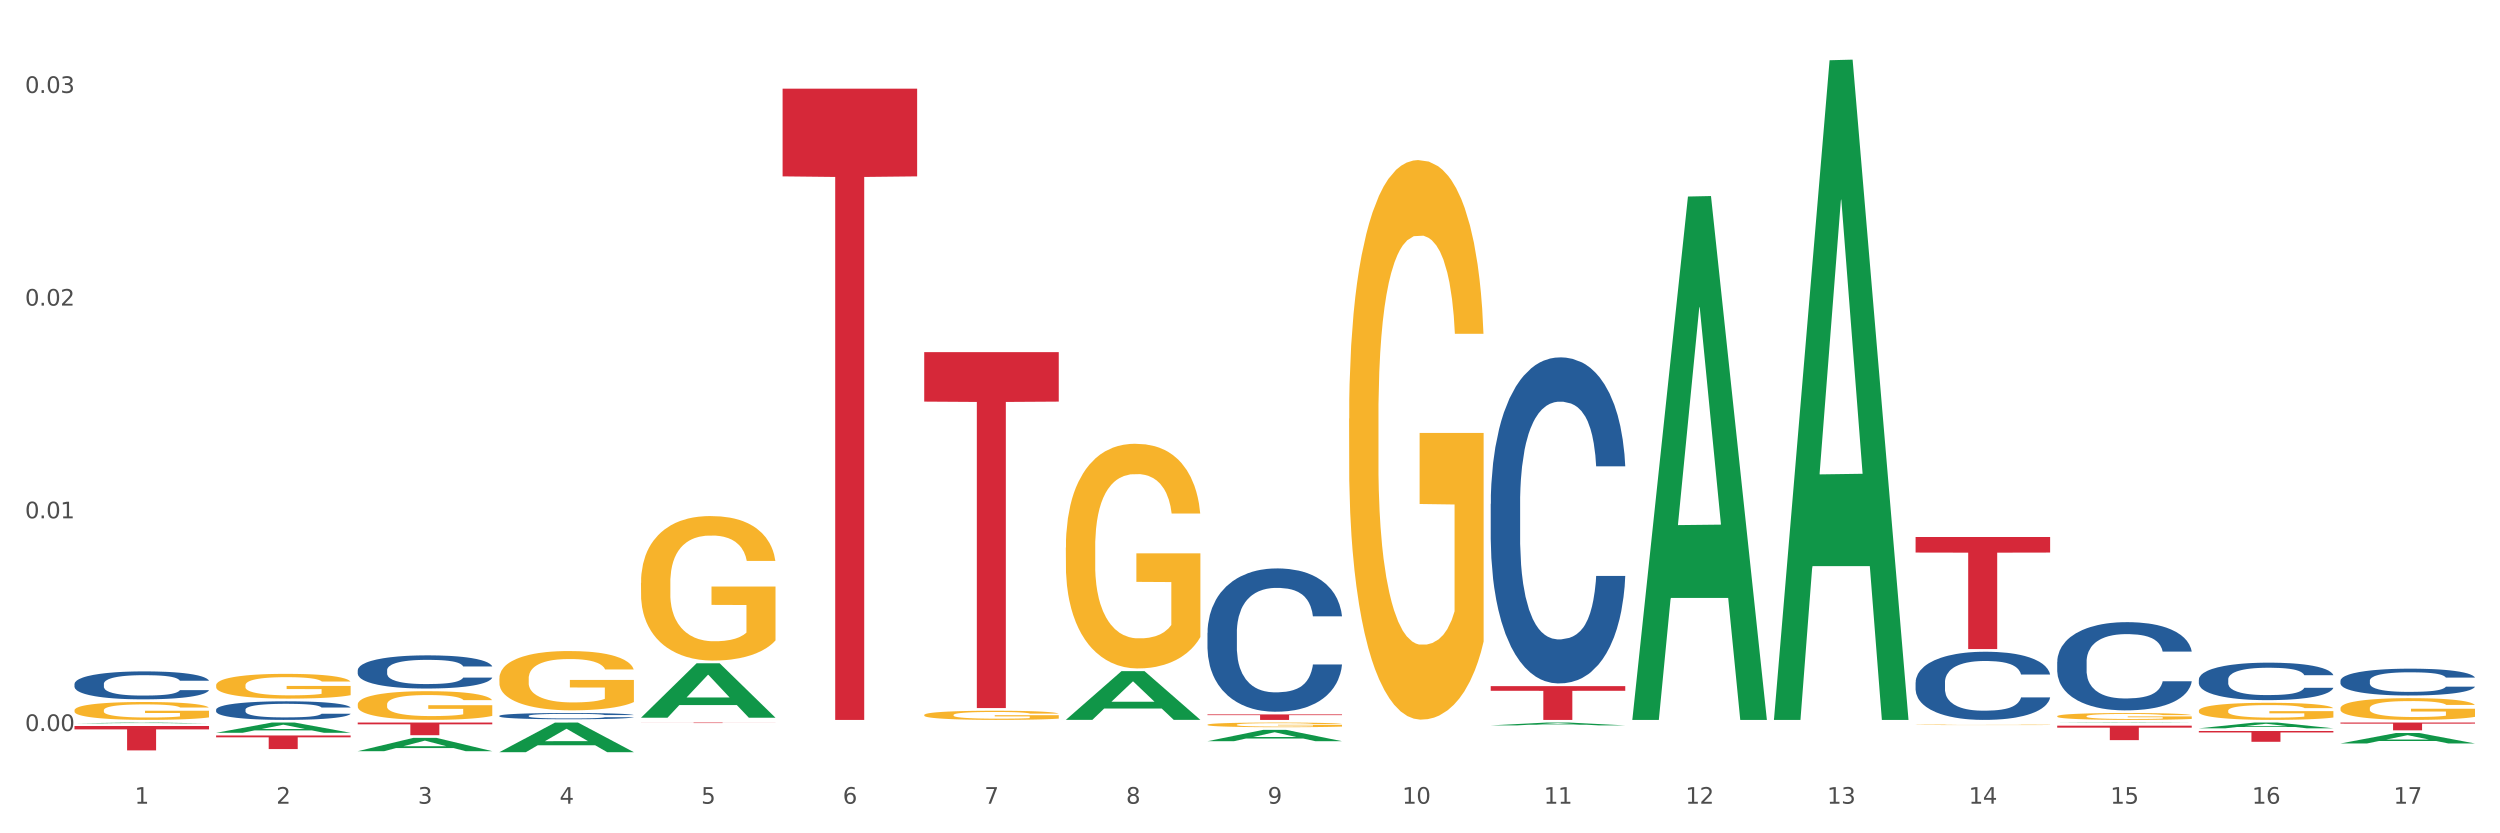 <?xml version="1.0" encoding="utf-8" standalone="no"?>
<!DOCTYPE svg PUBLIC "-//W3C//DTD SVG 1.1//EN"
  "http://www.w3.org/Graphics/SVG/1.1/DTD/svg11.dtd">
<svg xmlns:xlink="http://www.w3.org/1999/xlink" width="1080pt" height="360pt" viewBox="0 0 1080 360" xmlns="http://www.w3.org/2000/svg" version="1.1">
 <rect x="0" y="0" width="1080" height="360" fill="#333333" stroke="none"/>
 <defs>
  <style type="text/css">*{stroke-linejoin: round; stroke-linecap: butt}</style>
 </defs>
 <g id="figure_1">
  <g id="patch_1">
   <path d="M 0 360 
L 1080 360 
L 1080 0 
L 0 0 
z
" style="fill: #ffffff; stroke: #ffffff; stroke-linejoin: miter"/>
  </g>
  <g id="axes_1">
   <g id="matplotlib.axis_1">
    <g id="xtick_1">
     <g id="text_1">
      <!-- 1 -->
      <g style="fill: #4d4d4d" transform="translate(58.182 347.204) scale(0.096 -0.096)">
       <defs>
        <path id="DejaVuSans-31" d="M 794 531 
L 1825 531 
L 1825 4091 
L 703 3866 
L 703 4441 
L 1819 4666 
L 2450 4666 
L 2450 531 
L 3481 531 
L 3481 0 
L 794 0 
L 794 531 
z
" transform="scale(0.016)"/>
       </defs>
       <use xlink:href="#DejaVuSans-31"/>
      </g>
     </g>
    </g>
    <g id="xtick_2">
     <g id="text_2">
      <!-- 2 -->
      <g style="fill: #4d4d4d" transform="translate(119.364 347.204) scale(0.096 -0.096)">
       <defs>
        <path id="DejaVuSans-32" d="M 1228 531 
L 3431 531 
L 3431 0 
L 469 0 
L 469 531 
Q 828 903 1448 1529 
Q 2069 2156 2228 2338 
Q 2531 2678 2651 2914 
Q 2772 3150 2772 3378 
Q 2772 3750 2511 3984 
Q 2250 4219 1831 4219 
Q 1534 4219 1204 4116 
Q 875 4013 500 3803 
L 500 4441 
Q 881 4594 1212 4672 
Q 1544 4750 1819 4750 
Q 2544 4750 2975 4387 
Q 3406 4025 3406 3419 
Q 3406 3131 3298 2873 
Q 3191 2616 2906 2266 
Q 2828 2175 2409 1742 
Q 1991 1309 1228 531 
z
" transform="scale(0.016)"/>
       </defs>
       <use xlink:href="#DejaVuSans-32"/>
      </g>
     </g>
    </g>
    <g id="xtick_3">
     <g id="text_3">
      <!-- 3 -->
      <g style="fill: #4d4d4d" transform="translate(180.545 347.204) scale(0.096 -0.096)">
       <defs>
        <path id="DejaVuSans-33" d="M 2597 2516 
Q 3050 2419 3304 2112 
Q 3559 1806 3559 1356 
Q 3559 666 3084 287 
Q 2609 -91 1734 -91 
Q 1441 -91 1130 -33 
Q 819 25 488 141 
L 488 750 
Q 750 597 1062 519 
Q 1375 441 1716 441 
Q 2309 441 2620 675 
Q 2931 909 2931 1356 
Q 2931 1769 2642 2001 
Q 2353 2234 1838 2234 
L 1294 2234 
L 1294 2753 
L 1863 2753 
Q 2328 2753 2575 2939 
Q 2822 3125 2822 3475 
Q 2822 3834 2567 4026 
Q 2313 4219 1838 4219 
Q 1578 4219 1281 4162 
Q 984 4106 628 3988 
L 628 4550 
Q 988 4650 1302 4700 
Q 1616 4750 1894 4750 
Q 2613 4750 3031 4423 
Q 3450 4097 3450 3541 
Q 3450 3153 3228 2886 
Q 3006 2619 2597 2516 
z
" transform="scale(0.016)"/>
       </defs>
       <use xlink:href="#DejaVuSans-33"/>
      </g>
     </g>
    </g>
    <g id="xtick_4">
     <g id="text_4">
      <!-- 4 -->
      <g style="fill: #4d4d4d" transform="translate(241.726 347.204) scale(0.096 -0.096)">
       <defs>
        <path id="DejaVuSans-34" d="M 2419 4116 
L 825 1625 
L 2419 1625 
L 2419 4116 
z
M 2253 4666 
L 3047 4666 
L 3047 1625 
L 3713 1625 
L 3713 1100 
L 3047 1100 
L 3047 0 
L 2419 0 
L 2419 1100 
L 313 1100 
L 313 1709 
L 2253 4666 
z
" transform="scale(0.016)"/>
       </defs>
       <use xlink:href="#DejaVuSans-34"/>
      </g>
     </g>
    </g>
    <g id="xtick_5">
     <g id="text_5">
      <!-- 5 -->
      <g style="fill: #4d4d4d" transform="translate(302.908 347.204) scale(0.096 -0.096)">
       <defs>
        <path id="DejaVuSans-35" d="M 691 4666 
L 3169 4666 
L 3169 4134 
L 1269 4134 
L 1269 2991 
Q 1406 3038 1543 3061 
Q 1681 3084 1819 3084 
Q 2600 3084 3056 2656 
Q 3513 2228 3513 1497 
Q 3513 744 3044 326 
Q 2575 -91 1722 -91 
Q 1428 -91 1123 -41 
Q 819 9 494 109 
L 494 744 
Q 775 591 1075 516 
Q 1375 441 1709 441 
Q 2250 441 2565 725 
Q 2881 1009 2881 1497 
Q 2881 1984 2565 2268 
Q 2250 2553 1709 2553 
Q 1456 2553 1204 2497 
Q 953 2441 691 2322 
L 691 4666 
z
" transform="scale(0.016)"/>
       </defs>
       <use xlink:href="#DejaVuSans-35"/>
      </g>
     </g>
    </g>
    <g id="xtick_6">
     <g id="text_6">
      <!-- 6 -->
      <g style="fill: #4d4d4d" transform="translate(364.089 347.204) scale(0.096 -0.096)">
       <defs>
        <path id="DejaVuSans-36" d="M 2113 2584 
Q 1688 2584 1439 2293 
Q 1191 2003 1191 1497 
Q 1191 994 1439 701 
Q 1688 409 2113 409 
Q 2538 409 2786 701 
Q 3034 994 3034 1497 
Q 3034 2003 2786 2293 
Q 2538 2584 2113 2584 
z
M 3366 4563 
L 3366 3988 
Q 3128 4100 2886 4159 
Q 2644 4219 2406 4219 
Q 1781 4219 1451 3797 
Q 1122 3375 1075 2522 
Q 1259 2794 1537 2939 
Q 1816 3084 2150 3084 
Q 2853 3084 3261 2657 
Q 3669 2231 3669 1497 
Q 3669 778 3244 343 
Q 2819 -91 2113 -91 
Q 1303 -91 875 529 
Q 447 1150 447 2328 
Q 447 3434 972 4092 
Q 1497 4750 2381 4750 
Q 2619 4750 2861 4703 
Q 3103 4656 3366 4563 
z
" transform="scale(0.016)"/>
       </defs>
       <use xlink:href="#DejaVuSans-36"/>
      </g>
     </g>
    </g>
    <g id="xtick_7">
     <g id="text_7">
      <!-- 7 -->
      <g style="fill: #4d4d4d" transform="translate(425.271 347.204) scale(0.096 -0.096)">
       <defs>
        <path id="DejaVuSans-37" d="M 525 4666 
L 3525 4666 
L 3525 4397 
L 1831 0 
L 1172 0 
L 2766 4134 
L 525 4134 
L 525 4666 
z
" transform="scale(0.016)"/>
       </defs>
       <use xlink:href="#DejaVuSans-37"/>
      </g>
     </g>
    </g>
    <g id="xtick_8">
     <g id="text_8">
      <!-- 8 -->
      <g style="fill: #4d4d4d" transform="translate(486.452 347.204) scale(0.096 -0.096)">
       <defs>
        <path id="DejaVuSans-38" d="M 2034 2216 
Q 1584 2216 1326 1975 
Q 1069 1734 1069 1313 
Q 1069 891 1326 650 
Q 1584 409 2034 409 
Q 2484 409 2743 651 
Q 3003 894 3003 1313 
Q 3003 1734 2745 1975 
Q 2488 2216 2034 2216 
z
M 1403 2484 
Q 997 2584 770 2862 
Q 544 3141 544 3541 
Q 544 4100 942 4425 
Q 1341 4750 2034 4750 
Q 2731 4750 3128 4425 
Q 3525 4100 3525 3541 
Q 3525 3141 3298 2862 
Q 3072 2584 2669 2484 
Q 3125 2378 3379 2068 
Q 3634 1759 3634 1313 
Q 3634 634 3220 271 
Q 2806 -91 2034 -91 
Q 1263 -91 848 271 
Q 434 634 434 1313 
Q 434 1759 690 2068 
Q 947 2378 1403 2484 
z
M 1172 3481 
Q 1172 3119 1398 2916 
Q 1625 2713 2034 2713 
Q 2441 2713 2670 2916 
Q 2900 3119 2900 3481 
Q 2900 3844 2670 4047 
Q 2441 4250 2034 4250 
Q 1625 4250 1398 4047 
Q 1172 3844 1172 3481 
z
" transform="scale(0.016)"/>
       </defs>
       <use xlink:href="#DejaVuSans-38"/>
      </g>
     </g>
    </g>
    <g id="xtick_9">
     <g id="text_9">
      <!-- 9 -->
      <g style="fill: #4d4d4d" transform="translate(547.634 347.204) scale(0.096 -0.096)">
       <defs>
        <path id="DejaVuSans-39" d="M 703 97 
L 703 672 
Q 941 559 1184 500 
Q 1428 441 1663 441 
Q 2288 441 2617 861 
Q 2947 1281 2994 2138 
Q 2813 1869 2534 1725 
Q 2256 1581 1919 1581 
Q 1219 1581 811 2004 
Q 403 2428 403 3163 
Q 403 3881 828 4315 
Q 1253 4750 1959 4750 
Q 2769 4750 3195 4129 
Q 3622 3509 3622 2328 
Q 3622 1225 3098 567 
Q 2575 -91 1691 -91 
Q 1453 -91 1209 -44 
Q 966 3 703 97 
z
M 1959 2075 
Q 2384 2075 2632 2365 
Q 2881 2656 2881 3163 
Q 2881 3666 2632 3958 
Q 2384 4250 1959 4250 
Q 1534 4250 1286 3958 
Q 1038 3666 1038 3163 
Q 1038 2656 1286 2365 
Q 1534 2075 1959 2075 
z
" transform="scale(0.016)"/>
       </defs>
       <use xlink:href="#DejaVuSans-39"/>
      </g>
     </g>
    </g>
    <g id="xtick_10">
     <g id="text_10">
      <!-- 10 -->
      <g style="fill: #4d4d4d" transform="translate(605.761 347.204) scale(0.096 -0.096)">
       <defs>
        <path id="DejaVuSans-30" d="M 2034 4250 
Q 1547 4250 1301 3770 
Q 1056 3291 1056 2328 
Q 1056 1369 1301 889 
Q 1547 409 2034 409 
Q 2525 409 2770 889 
Q 3016 1369 3016 2328 
Q 3016 3291 2770 3770 
Q 2525 4250 2034 4250 
z
M 2034 4750 
Q 2819 4750 3233 4129 
Q 3647 3509 3647 2328 
Q 3647 1150 3233 529 
Q 2819 -91 2034 -91 
Q 1250 -91 836 529 
Q 422 1150 422 2328 
Q 422 3509 836 4129 
Q 1250 4750 2034 4750 
z
" transform="scale(0.016)"/>
       </defs>
       <use xlink:href="#DejaVuSans-31"/>
       <use xlink:href="#DejaVuSans-30" transform="translate(63.623 0)"/>
      </g>
     </g>
    </g>
    <g id="xtick_11">
     <g id="text_11">
      <!-- 11 -->
      <g style="fill: #4d4d4d" transform="translate(666.942 347.204) scale(0.096 -0.096)">
       <use xlink:href="#DejaVuSans-31"/>
       <use xlink:href="#DejaVuSans-31" transform="translate(63.623 0)"/>
      </g>
     </g>
    </g>
    <g id="xtick_12">
     <g id="text_12">
      <!-- 12 -->
      <g style="fill: #4d4d4d" transform="translate(728.124 347.204) scale(0.096 -0.096)">
       <use xlink:href="#DejaVuSans-31"/>
       <use xlink:href="#DejaVuSans-32" transform="translate(63.623 0)"/>
      </g>
     </g>
    </g>
    <g id="xtick_13">
     <g id="text_13">
      <!-- 13 -->
      <g style="fill: #4d4d4d" transform="translate(789.305 347.204) scale(0.096 -0.096)">
       <use xlink:href="#DejaVuSans-31"/>
       <use xlink:href="#DejaVuSans-33" transform="translate(63.623 0)"/>
      </g>
     </g>
    </g>
    <g id="xtick_14">
     <g id="text_14">
      <!-- 14 -->
      <g style="fill: #4d4d4d" transform="translate(850.487 347.204) scale(0.096 -0.096)">
       <use xlink:href="#DejaVuSans-31"/>
       <use xlink:href="#DejaVuSans-34" transform="translate(63.623 0)"/>
      </g>
     </g>
    </g>
    <g id="xtick_15">
     <g id="text_15">
      <!-- 15 -->
      <g style="fill: #4d4d4d" transform="translate(911.668 347.204) scale(0.096 -0.096)">
       <use xlink:href="#DejaVuSans-31"/>
       <use xlink:href="#DejaVuSans-35" transform="translate(63.623 0)"/>
      </g>
     </g>
    </g>
    <g id="xtick_16">
     <g id="text_16">
      <!-- 16 -->
      <g style="fill: #4d4d4d" transform="translate(972.849 347.204) scale(0.096 -0.096)">
       <use xlink:href="#DejaVuSans-31"/>
       <use xlink:href="#DejaVuSans-36" transform="translate(63.623 0)"/>
      </g>
     </g>
    </g>
    <g id="xtick_17">
     <g id="text_17">
      <!-- 17 -->
      <g style="fill: #4d4d4d" transform="translate(1034.031 347.204) scale(0.096 -0.096)">
       <use xlink:href="#DejaVuSans-31"/>
       <use xlink:href="#DejaVuSans-37" transform="translate(63.623 0)"/>
      </g>
     </g>
    </g>
    <g id="xtick_18"/>
    <g id="xtick_19"/>
    <g id="xtick_20"/>
    <g id="xtick_21"/>
    <g id="xtick_22"/>
    <g id="xtick_23"/>
    <g id="xtick_24"/>
    <g id="xtick_25"/>
    <g id="xtick_26"/>
    <g id="xtick_27"/>
    <g id="xtick_28"/>
    <g id="xtick_29"/>
    <g id="xtick_30"/>
    <g id="xtick_31"/>
    <g id="xtick_32"/>
    <g id="xtick_33"/>
   </g>
   <g id="matplotlib.axis_2">
    <g id="ytick_1">
     <g id="text_18">
      <!-- 0.00 -->
      <g style="fill: #4d4d4d" transform="translate(10.8 315.79) scale(0.096 -0.096)">
       <defs>
        <path id="DejaVuSans-2e" d="M 684 794 
L 1344 794 
L 1344 0 
L 684 0 
L 684 794 
z
" transform="scale(0.016)"/>
       </defs>
       <use xlink:href="#DejaVuSans-30"/>
       <use xlink:href="#DejaVuSans-2e" transform="translate(63.623 0)"/>
       <use xlink:href="#DejaVuSans-30" transform="translate(95.41 0)"/>
       <use xlink:href="#DejaVuSans-30" transform="translate(159.033 0)"/>
      </g>
     </g>
    </g>
    <g id="ytick_2">
     <g id="text_19">
      <!-- 0.01 -->
      <g style="fill: #4d4d4d" transform="translate(10.8 223.912) scale(0.096 -0.096)">
       <use xlink:href="#DejaVuSans-30"/>
       <use xlink:href="#DejaVuSans-2e" transform="translate(63.623 0)"/>
       <use xlink:href="#DejaVuSans-30" transform="translate(95.41 0)"/>
       <use xlink:href="#DejaVuSans-31" transform="translate(159.033 0)"/>
      </g>
     </g>
    </g>
    <g id="ytick_3">
     <g id="text_20">
      <!-- 0.02 -->
      <g style="fill: #4d4d4d" transform="translate(10.8 132.034) scale(0.096 -0.096)">
       <use xlink:href="#DejaVuSans-30"/>
       <use xlink:href="#DejaVuSans-2e" transform="translate(63.623 0)"/>
       <use xlink:href="#DejaVuSans-30" transform="translate(95.41 0)"/>
       <use xlink:href="#DejaVuSans-32" transform="translate(159.033 0)"/>
      </g>
     </g>
    </g>
    <g id="ytick_4">
     <g id="text_21">
      <!-- 0.03 -->
      <g style="fill: #4d4d4d" transform="translate(10.8 40.156) scale(0.096 -0.096)">
       <use xlink:href="#DejaVuSans-30"/>
       <use xlink:href="#DejaVuSans-2e" transform="translate(63.623 0)"/>
       <use xlink:href="#DejaVuSans-30" transform="translate(95.41 0)"/>
       <use xlink:href="#DejaVuSans-33" transform="translate(159.033 0)"/>
      </g>
     </g>
    </g>
    <g id="ytick_5"/>
    <g id="ytick_6"/>
    <g id="ytick_7"/>
   </g>
   <g id="PolyCollection_1">
    <path d="M 93.356 317.718 
L 151.479 317.718 
L 151.479 318.533 
L 128.615 318.539 
L 128.615 323.588 
L 116.082 323.588 
L 116.082 318.539 
L 93.356 318.533 
L 93.356 317.723 
L 93.356 317.718 
z
" clip-path="url(#p9e96dde730)" style="fill: #d62839"/>
    <path d="M 154.538 312.143 
L 212.66 312.143 
L 212.66 312.901 
L 189.797 312.906 
L 189.797 317.603 
L 177.263 317.603 
L 177.263 312.906 
L 154.538 312.901 
L 154.538 312.148 
L 154.538 312.143 
z
" clip-path="url(#p9e96dde730)" style="fill: #d62839"/>
    <path d="M 32.175 313.63 
L 90.297 313.63 
L 90.297 315.097 
L 67.434 315.107 
L 67.434 324.183 
L 54.901 324.183 
L 54.901 315.107 
L 32.175 315.097 
L 32.175 313.64 
L 32.175 313.63 
z
" clip-path="url(#p9e96dde730)" style="fill: #d62839"/>
    <path d="M 827.533 313.117 
L 827.602 313.117 
L 827.602 313.109 
L 827.739 313.103 
L 828.425 313.088 
L 829.455 313.076 
L 830.21 313.069 
L 830.964 313.064 
L 831.857 313.058 
L 832.954 313.052 
L 834.945 313.044 
L 836.18 313.04 
L 837.689 313.036 
L 840.434 313.029 
L 842.424 313.025 
L 844.483 313.022 
L 847.845 313.019 
L 850.041 313.017 
L 852.374 313.016 
L 855.188 313.015 
L 857.315 313.015 
L 861.981 313.016 
L 865.961 313.017 
L 867.883 313.019 
L 870.353 313.021 
L 871.657 313.023 
L 873.784 313.026 
L 875.98 313.03 
L 877.49 313.034 
L 879.754 313.041 
L 881.47 313.048 
L 883.048 313.056 
L 883.872 313.062 
L 884.489 313.067 
L 885.038 313.074 
L 885.587 313.083 
L 873.235 313.083 
L 872.755 313.076 
L 872 313.07 
L 870.902 313.063 
L 869.941 313.059 
L 868.295 313.054 
L 866.785 313.051 
L 865.207 313.049 
L 863.285 313.047 
L 861.775 313.046 
L 859.648 313.045 
L 855.462 313.045 
L 852.649 313.047 
L 850.727 313.049 
L 849.492 313.05 
L 848.394 313.052 
L 847.159 313.055 
L 845.718 313.059 
L 844.689 313.063 
L 843.659 313.068 
L 842.836 313.073 
L 842.081 313.079 
L 841.464 313.085 
L 840.983 313.091 
L 840.571 313.099 
L 840.228 313.111 
L 840.228 313.139 
L 840.366 313.145 
L 840.709 313.153 
L 841.12 313.159 
L 841.807 313.167 
L 842.424 313.172 
L 843.591 313.179 
L 844.895 313.185 
L 845.924 313.189 
L 846.953 313.192 
L 848.737 313.197 
L 850.727 313.2 
L 852.443 313.203 
L 854.776 313.205 
L 856.354 313.205 
L 857.727 313.206 
L 861.089 313.206 
L 863.491 313.205 
L 866.167 313.204 
L 868.226 313.202 
L 869.941 313.2 
L 871.863 313.196 
L 873.098 313.193 
L 873.098 313.151 
L 858.001 313.15 
L 858.001 313.122 
L 885.656 313.122 
L 885.656 313.205 
L 884.489 313.209 
L 883.185 313.213 
L 881.813 313.216 
L 879.754 313.22 
L 877.284 313.224 
L 875.088 313.227 
L 872.755 313.23 
L 870.01 313.232 
L 866.442 313.234 
L 864.246 313.235 
L 861.501 313.235 
L 858.276 313.235 
L 855.462 313.235 
L 852.717 313.234 
L 849.835 313.232 
L 847.022 313.23 
L 844.895 313.227 
L 842.767 313.224 
L 840.503 313.219 
L 838.719 313.215 
L 837.346 313.212 
L 835.837 313.207 
L 834.19 313.201 
L 832.954 313.196 
L 831.857 313.19 
L 830.69 313.183 
L 829.867 313.177 
L 829.043 313.169 
L 828.563 313.163 
L 828.014 313.154 
L 827.602 313.141 
L 827.533 313.117 
z
" clip-path="url(#p9e96dde730)" style="fill: #f7b32b"/>
    <path d="M 1011.078 312.143 
L 1069.2 312.143 
L 1069.2 312.609 
L 1046.337 312.612 
L 1046.337 315.499 
L 1033.803 315.499 
L 1033.803 312.612 
L 1011.078 312.609 
L 1011.078 312.146 
L 1011.078 312.143 
z
" clip-path="url(#p9e96dde730)" style="fill: #d62839"/>
    <path d="M 949.896 315.781 
L 1008.019 315.781 
L 1008.019 316.431 
L 985.155 316.435 
L 985.155 320.459 
L 972.622 320.459 
L 972.622 316.435 
L 949.896 316.431 
L 949.896 315.785 
L 949.896 315.781 
z
" clip-path="url(#p9e96dde730)" style="fill: #d62839"/>
    <path d="M 888.715 313.477 
L 946.837 313.477 
L 946.837 314.348 
L 923.974 314.354 
L 923.974 319.743 
L 911.44 319.743 
L 911.44 314.354 
L 888.715 314.348 
L 888.715 313.483 
L 888.715 313.477 
z
" clip-path="url(#p9e96dde730)" style="fill: #d62839"/>
    <path d="M 827.533 231.976 
L 885.656 231.976 
L 885.656 238.706 
L 862.792 238.751 
L 862.792 280.403 
L 850.259 280.403 
L 850.259 238.751 
L 827.533 238.706 
L 827.533 232.021 
L 827.533 231.976 
z
" clip-path="url(#p9e96dde730)" style="fill: #d62839"/>
    <path d="M 215.719 293.088 
L 215.788 293.065 
L 215.788 292.222 
L 215.925 291.497 
L 216.611 289.743 
L 217.641 288.292 
L 218.395 287.52 
L 219.15 286.889 
L 220.042 286.257 
L 221.14 285.602 
L 223.13 284.643 
L 224.366 284.151 
L 225.875 283.637 
L 228.62 282.888 
L 230.61 282.467 
L 232.669 282.116 
L 236.031 281.695 
L 238.227 281.508 
L 240.56 281.367 
L 243.374 281.274 
L 245.501 281.251 
L 250.167 281.321 
L 254.147 281.531 
L 256.069 281.695 
L 258.539 281.976 
L 259.843 282.163 
L 261.97 282.537 
L 264.166 283.028 
L 265.676 283.45 
L 267.94 284.245 
L 269.656 285.04 
L 271.234 286.023 
L 272.057 286.701 
L 272.675 287.333 
L 273.224 288.058 
L 273.773 289.205 
L 261.421 289.205 
L 260.941 288.386 
L 260.186 287.614 
L 259.088 286.865 
L 258.127 286.397 
L 256.48 285.812 
L 254.971 285.438 
L 253.392 285.157 
L 251.471 284.923 
L 249.961 284.806 
L 247.834 284.713 
L 243.648 284.736 
L 240.835 284.923 
L 238.913 285.157 
L 237.678 285.368 
L 236.58 285.602 
L 235.345 285.929 
L 233.904 286.421 
L 232.875 286.865 
L 231.845 287.427 
L 231.022 287.988 
L 230.267 288.643 
L 229.649 289.345 
L 229.169 290.07 
L 228.757 290.959 
L 228.414 292.433 
L 228.414 295.638 
L 228.551 296.363 
L 228.895 297.322 
L 229.306 298.048 
L 229.993 298.913 
L 230.61 299.498 
L 231.777 300.34 
L 233.08 301.042 
L 234.11 301.487 
L 235.139 301.861 
L 236.923 302.376 
L 238.913 302.797 
L 240.629 303.054 
L 242.962 303.288 
L 244.54 303.382 
L 245.913 303.428 
L 249.275 303.428 
L 251.677 303.358 
L 254.353 303.194 
L 256.412 302.984 
L 258.127 302.727 
L 260.049 302.305 
L 261.284 301.908 
L 261.284 297.018 
L 246.187 296.995 
L 246.187 293.743 
L 273.842 293.743 
L 273.842 303.288 
L 272.675 303.779 
L 271.371 304.224 
L 269.999 304.621 
L 267.94 305.113 
L 265.47 305.581 
L 263.274 305.908 
L 260.941 306.189 
L 258.196 306.446 
L 254.628 306.68 
L 252.432 306.774 
L 249.687 306.844 
L 246.462 306.867 
L 243.648 306.821 
L 240.903 306.704 
L 238.021 306.493 
L 235.208 306.189 
L 233.08 305.885 
L 230.953 305.51 
L 228.689 305.019 
L 226.905 304.551 
L 225.532 304.13 
L 224.022 303.592 
L 222.376 302.89 
L 221.14 302.259 
L 220.042 301.604 
L 218.876 300.761 
L 218.052 300.036 
L 217.229 299.124 
L 216.749 298.445 
L 216.2 297.393 
L 215.788 295.919 
L 215.719 293.088 
z
" clip-path="url(#p9e96dde730)" style="fill: #f7b32b"/>
    <path d="M 154.538 304.326 
L 154.606 304.314 
L 154.606 303.906 
L 154.744 303.555 
L 155.43 302.706 
L 156.459 302.004 
L 157.214 301.63 
L 157.969 301.324 
L 158.861 301.018 
L 159.959 300.701 
L 161.949 300.237 
L 163.184 299.999 
L 164.694 299.749 
L 167.439 299.387 
L 169.429 299.183 
L 171.487 299.013 
L 174.85 298.809 
L 177.046 298.719 
L 179.379 298.651 
L 182.192 298.605 
L 184.32 298.594 
L 188.986 298.628 
L 192.966 298.73 
L 194.887 298.809 
L 197.358 298.945 
L 198.661 299.036 
L 200.789 299.217 
L 202.985 299.455 
L 204.494 299.659 
L 206.759 300.044 
L 208.474 300.429 
L 210.053 300.905 
L 210.876 301.233 
L 211.494 301.539 
L 212.043 301.89 
L 212.592 302.445 
L 200.24 302.445 
L 199.759 302.049 
L 199.005 301.675 
L 197.907 301.313 
L 196.946 301.086 
L 195.299 300.803 
L 193.789 300.622 
L 192.211 300.486 
L 190.29 300.372 
L 188.78 300.316 
L 186.653 300.271 
L 182.467 300.282 
L 179.653 300.372 
L 177.732 300.486 
L 176.497 300.588 
L 175.399 300.701 
L 174.164 300.86 
L 172.723 301.097 
L 171.693 301.313 
L 170.664 301.584 
L 169.84 301.856 
L 169.086 302.173 
L 168.468 302.513 
L 167.988 302.864 
L 167.576 303.295 
L 167.233 304.008 
L 167.233 305.56 
L 167.37 305.911 
L 167.713 306.376 
L 168.125 306.727 
L 168.811 307.146 
L 169.429 307.429 
L 170.595 307.837 
L 171.899 308.177 
L 172.928 308.392 
L 173.958 308.573 
L 175.742 308.822 
L 177.732 309.026 
L 179.447 309.151 
L 181.781 309.264 
L 183.359 309.309 
L 184.731 309.332 
L 188.094 309.332 
L 190.495 309.298 
L 193.172 309.219 
L 195.23 309.117 
L 196.946 308.992 
L 198.867 308.788 
L 200.102 308.596 
L 200.102 306.228 
L 185.006 306.217 
L 185.006 304.643 
L 212.66 304.643 
L 212.66 309.264 
L 211.494 309.502 
L 210.19 309.717 
L 208.817 309.91 
L 206.759 310.147 
L 204.288 310.374 
L 202.092 310.533 
L 199.759 310.669 
L 197.014 310.793 
L 193.446 310.906 
L 191.25 310.952 
L 188.505 310.986 
L 185.28 310.997 
L 182.467 310.974 
L 179.722 310.918 
L 176.84 310.816 
L 174.026 310.669 
L 171.899 310.521 
L 169.772 310.34 
L 167.507 310.102 
L 165.723 309.876 
L 164.351 309.672 
L 162.841 309.411 
L 161.194 309.071 
L 159.959 308.766 
L 158.861 308.448 
L 157.694 308.041 
L 156.871 307.69 
L 156.048 307.248 
L 155.567 306.919 
L 155.018 306.41 
L 154.606 305.696 
L 154.538 304.326 
z
" clip-path="url(#p9e96dde730)" style="fill: #f7b32b"/>
    <path d="M 93.356 296.053 
L 93.425 296.043 
L 93.425 295.691 
L 93.562 295.387 
L 94.248 294.654 
L 95.278 294.047 
L 96.033 293.725 
L 96.787 293.46 
L 97.68 293.196 
L 98.778 292.922 
L 100.768 292.521 
L 102.003 292.316 
L 103.512 292.101 
L 106.257 291.788 
L 108.247 291.612 
L 110.306 291.465 
L 113.668 291.289 
L 115.864 291.211 
L 118.197 291.152 
L 121.011 291.113 
L 123.138 291.103 
L 127.804 291.132 
L 131.784 291.22 
L 133.706 291.289 
L 136.176 291.406 
L 137.48 291.484 
L 139.607 291.641 
L 141.803 291.846 
L 143.313 292.022 
L 145.577 292.355 
L 147.293 292.688 
L 148.871 293.098 
L 149.695 293.382 
L 150.312 293.646 
L 150.861 293.95 
L 151.41 294.429 
L 139.058 294.429 
L 138.578 294.086 
L 137.823 293.764 
L 136.725 293.451 
L 135.764 293.255 
L 134.118 293.01 
L 132.608 292.854 
L 131.03 292.737 
L 129.108 292.639 
L 127.599 292.59 
L 125.471 292.551 
L 121.285 292.56 
L 118.472 292.639 
L 116.55 292.737 
L 115.315 292.825 
L 114.217 292.922 
L 112.982 293.059 
L 111.541 293.265 
L 110.512 293.451 
L 109.482 293.685 
L 108.659 293.92 
L 107.904 294.194 
L 107.287 294.488 
L 106.806 294.791 
L 106.394 295.162 
L 106.051 295.779 
L 106.051 297.119 
L 106.189 297.422 
L 106.532 297.823 
L 106.943 298.126 
L 107.63 298.488 
L 108.247 298.733 
L 109.414 299.085 
L 110.718 299.378 
L 111.747 299.564 
L 112.776 299.721 
L 114.56 299.936 
L 116.55 300.112 
L 118.266 300.22 
L 120.599 300.318 
L 122.177 300.357 
L 123.55 300.376 
L 126.912 300.376 
L 129.314 300.347 
L 131.99 300.278 
L 134.049 300.19 
L 135.764 300.083 
L 137.686 299.907 
L 138.921 299.74 
L 138.921 297.696 
L 123.824 297.686 
L 123.824 296.327 
L 151.479 296.327 
L 151.479 300.318 
L 150.312 300.523 
L 149.008 300.709 
L 147.636 300.875 
L 145.577 301.081 
L 143.107 301.276 
L 140.911 301.413 
L 138.578 301.53 
L 135.833 301.638 
L 132.265 301.736 
L 130.069 301.775 
L 127.324 301.804 
L 124.099 301.814 
L 121.285 301.795 
L 118.54 301.746 
L 115.658 301.658 
L 112.845 301.53 
L 110.718 301.403 
L 108.59 301.247 
L 106.326 301.041 
L 104.542 300.846 
L 103.169 300.67 
L 101.66 300.445 
L 100.013 300.151 
L 98.778 299.887 
L 97.68 299.613 
L 96.513 299.261 
L 95.69 298.958 
L 94.866 298.576 
L 94.386 298.293 
L 93.837 297.852 
L 93.425 297.236 
L 93.356 296.053 
z
" clip-path="url(#p9e96dde730)" style="fill: #f7b32b"/>
    <path d="M 32.175 306.836 
L 32.244 306.829 
L 32.244 306.574 
L 32.381 306.355 
L 33.067 305.826 
L 34.096 305.388 
L 34.851 305.154 
L 35.606 304.964 
L 36.498 304.773 
L 37.596 304.575 
L 39.586 304.285 
L 40.821 304.137 
L 42.331 303.982 
L 45.076 303.756 
L 47.066 303.628 
L 49.124 303.522 
L 52.487 303.395 
L 54.683 303.339 
L 57.016 303.296 
L 59.829 303.268 
L 61.957 303.261 
L 66.623 303.282 
L 70.603 303.346 
L 72.524 303.395 
L 74.995 303.48 
L 76.299 303.537 
L 78.426 303.65 
L 80.622 303.798 
L 82.131 303.925 
L 84.396 304.165 
L 86.111 304.406 
L 87.69 304.702 
L 88.513 304.907 
L 89.131 305.098 
L 89.68 305.317 
L 90.229 305.663 
L 77.877 305.663 
L 77.397 305.416 
L 76.642 305.183 
L 75.544 304.957 
L 74.583 304.815 
L 72.936 304.639 
L 71.426 304.526 
L 69.848 304.441 
L 67.927 304.37 
L 66.417 304.335 
L 64.29 304.307 
L 60.104 304.314 
L 57.29 304.37 
L 55.369 304.441 
L 54.134 304.504 
L 53.036 304.575 
L 51.801 304.674 
L 50.36 304.822 
L 49.33 304.957 
L 48.301 305.126 
L 47.478 305.296 
L 46.723 305.494 
L 46.105 305.705 
L 45.625 305.924 
L 45.213 306.193 
L 44.87 306.638 
L 44.87 307.606 
L 45.007 307.825 
L 45.35 308.115 
L 45.762 308.334 
L 46.448 308.595 
L 47.066 308.772 
L 48.232 309.026 
L 49.536 309.238 
L 50.566 309.372 
L 51.595 309.485 
L 53.379 309.641 
L 55.369 309.768 
L 57.085 309.845 
L 59.418 309.916 
L 60.996 309.944 
L 62.368 309.958 
L 65.731 309.958 
L 68.133 309.937 
L 70.809 309.888 
L 72.868 309.824 
L 74.583 309.747 
L 76.504 309.619 
L 77.74 309.499 
L 77.74 308.023 
L 62.643 308.016 
L 62.643 307.034 
L 90.297 307.034 
L 90.297 309.916 
L 89.131 310.064 
L 87.827 310.199 
L 86.455 310.319 
L 84.396 310.467 
L 81.926 310.608 
L 79.73 310.707 
L 77.397 310.792 
L 74.652 310.87 
L 71.083 310.94 
L 68.887 310.969 
L 66.143 310.99 
L 62.917 310.997 
L 60.104 310.983 
L 57.359 310.948 
L 54.477 310.884 
L 51.663 310.792 
L 49.536 310.7 
L 47.409 310.587 
L 45.144 310.439 
L 43.36 310.298 
L 41.988 310.17 
L 40.478 310.008 
L 38.831 309.796 
L 37.596 309.605 
L 36.498 309.407 
L 35.332 309.153 
L 34.508 308.934 
L 33.685 308.659 
L 33.204 308.454 
L 32.655 308.136 
L 32.244 307.691 
L 32.175 306.836 
z
" clip-path="url(#p9e96dde730)" style="fill: #f7b32b"/>
    <path d="M 521.626 313.073 
L 521.695 313.071 
L 521.695 313.005 
L 521.832 312.948 
L 522.518 312.81 
L 523.548 312.696 
L 524.303 312.636 
L 525.057 312.586 
L 525.949 312.536 
L 527.047 312.485 
L 529.037 312.409 
L 530.273 312.371 
L 531.782 312.33 
L 534.527 312.271 
L 536.517 312.238 
L 538.576 312.211 
L 541.938 312.177 
L 544.134 312.163 
L 546.467 312.152 
L 549.281 312.144 
L 551.408 312.143 
L 556.074 312.148 
L 560.054 312.165 
L 561.976 312.177 
L 564.446 312.2 
L 565.75 312.214 
L 567.877 312.244 
L 570.073 312.282 
L 571.583 312.315 
L 573.847 312.378 
L 575.563 312.441 
L 577.141 312.518 
L 577.965 312.571 
L 578.582 312.621 
L 579.131 312.678 
L 579.68 312.768 
L 567.328 312.768 
L 566.848 312.704 
L 566.093 312.643 
L 564.995 312.584 
L 564.034 312.547 
L 562.387 312.501 
L 560.878 312.472 
L 559.299 312.45 
L 557.378 312.431 
L 555.868 312.422 
L 553.741 312.415 
L 549.555 312.417 
L 546.742 312.431 
L 544.82 312.45 
L 543.585 312.466 
L 542.487 312.485 
L 541.252 312.51 
L 539.811 312.549 
L 538.782 312.584 
L 537.752 312.628 
L 536.929 312.672 
L 536.174 312.724 
L 535.556 312.779 
L 535.076 312.836 
L 534.664 312.906 
L 534.321 313.022 
L 534.321 313.274 
L 534.459 313.331 
L 534.802 313.406 
L 535.213 313.463 
L 535.9 313.531 
L 536.517 313.577 
L 537.684 313.644 
L 538.988 313.699 
L 540.017 313.734 
L 541.046 313.763 
L 542.83 313.804 
L 544.82 313.837 
L 546.536 313.857 
L 548.869 313.875 
L 550.447 313.883 
L 551.82 313.886 
L 555.182 313.886 
L 557.584 313.881 
L 560.26 313.868 
L 562.319 313.851 
L 564.034 313.831 
L 565.956 313.798 
L 567.191 313.767 
L 567.191 313.382 
L 552.094 313.38 
L 552.094 313.125 
L 579.749 313.125 
L 579.749 313.875 
L 578.582 313.914 
L 577.278 313.949 
L 575.906 313.98 
L 573.847 314.019 
L 571.377 314.056 
L 569.181 314.081 
L 566.848 314.103 
L 564.103 314.124 
L 560.535 314.142 
L 558.339 314.149 
L 555.594 314.155 
L 552.369 314.157 
L 549.555 314.153 
L 546.81 314.144 
L 543.928 314.127 
L 541.115 314.103 
L 538.988 314.079 
L 536.86 314.05 
L 534.596 314.011 
L 532.812 313.975 
L 531.439 313.942 
L 529.93 313.899 
L 528.283 313.844 
L 527.047 313.794 
L 525.949 313.743 
L 524.783 313.677 
L 523.959 313.62 
L 523.136 313.548 
L 522.656 313.495 
L 522.107 313.412 
L 521.695 313.296 
L 521.626 313.073 
z
" clip-path="url(#p9e96dde730)" style="fill: #f7b32b"/>
    <path d="M 460.445 236.561 
L 460.514 236.472 
L 460.514 233.281 
L 460.651 230.533 
L 461.337 223.884 
L 462.366 218.387 
L 463.121 215.462 
L 463.876 213.068 
L 464.768 210.675 
L 465.866 208.192 
L 467.856 204.558 
L 469.091 202.696 
L 470.601 200.746 
L 473.346 197.909 
L 475.336 196.313 
L 477.394 194.983 
L 480.757 193.387 
L 482.953 192.678 
L 485.286 192.146 
L 488.099 191.792 
L 490.227 191.703 
L 494.893 191.969 
L 498.873 192.767 
L 500.794 193.387 
L 503.265 194.451 
L 504.568 195.161 
L 506.696 196.579 
L 508.892 198.441 
L 510.401 200.036 
L 512.666 203.051 
L 514.381 206.065 
L 515.96 209.788 
L 516.783 212.359 
L 517.401 214.753 
L 517.95 217.501 
L 518.499 221.845 
L 506.147 221.845 
L 505.666 218.742 
L 504.912 215.816 
L 503.814 212.98 
L 502.853 211.207 
L 501.206 208.99 
L 499.696 207.572 
L 498.118 206.508 
L 496.197 205.621 
L 494.687 205.178 
L 492.56 204.824 
L 488.374 204.912 
L 485.56 205.621 
L 483.639 206.508 
L 482.404 207.306 
L 481.306 208.192 
L 480.071 209.434 
L 478.63 211.295 
L 477.6 212.98 
L 476.571 215.107 
L 475.747 217.235 
L 474.993 219.717 
L 474.375 222.377 
L 473.895 225.125 
L 473.483 228.494 
L 473.14 234.079 
L 473.14 246.224 
L 473.277 248.972 
L 473.62 252.607 
L 474.032 255.355 
L 474.718 258.635 
L 475.336 260.852 
L 476.502 264.043 
L 477.806 266.703 
L 478.835 268.387 
L 479.865 269.806 
L 481.649 271.756 
L 483.639 273.352 
L 485.354 274.327 
L 487.688 275.213 
L 489.266 275.568 
L 490.638 275.745 
L 494.001 275.745 
L 496.403 275.479 
L 499.079 274.859 
L 501.137 274.061 
L 502.853 273.086 
L 504.774 271.49 
L 506.01 269.983 
L 506.01 251.455 
L 490.913 251.366 
L 490.913 239.043 
L 518.567 239.043 
L 518.567 275.213 
L 517.401 277.075 
L 516.097 278.759 
L 514.724 280.267 
L 512.666 282.128 
L 510.195 283.901 
L 508 285.142 
L 505.666 286.206 
L 502.922 287.181 
L 499.353 288.068 
L 497.157 288.423 
L 494.413 288.688 
L 491.187 288.777 
L 488.374 288.6 
L 485.629 288.157 
L 482.747 287.359 
L 479.933 286.206 
L 477.806 285.054 
L 475.679 283.635 
L 473.414 281.774 
L 471.63 280.001 
L 470.258 278.405 
L 468.748 276.366 
L 467.101 273.706 
L 465.866 271.313 
L 464.768 268.83 
L 463.601 265.639 
L 462.778 262.891 
L 461.955 259.433 
L 461.474 256.862 
L 460.925 252.873 
L 460.514 247.288 
L 460.445 236.561 
z
" clip-path="url(#p9e96dde730)" style="fill: #f7b32b"/>
    <path d="M 399.263 308.869 
L 399.332 308.865 
L 399.332 308.735 
L 399.469 308.623 
L 400.156 308.352 
L 401.185 308.128 
L 401.94 308.009 
L 402.695 307.911 
L 403.587 307.813 
L 404.685 307.712 
L 406.675 307.564 
L 407.91 307.488 
L 409.419 307.409 
L 412.164 307.293 
L 414.154 307.228 
L 416.213 307.174 
L 419.575 307.109 
L 421.771 307.08 
L 424.104 307.058 
L 426.918 307.044 
L 429.045 307.04 
L 433.711 307.051 
L 437.691 307.083 
L 439.613 307.109 
L 442.083 307.152 
L 443.387 307.181 
L 445.514 307.239 
L 447.71 307.315 
L 449.22 307.38 
L 451.484 307.503 
L 453.2 307.625 
L 454.778 307.777 
L 455.602 307.882 
L 456.219 307.98 
L 456.768 308.092 
L 457.317 308.269 
L 444.965 308.269 
L 444.485 308.142 
L 443.73 308.023 
L 442.632 307.907 
L 441.672 307.835 
L 440.025 307.745 
L 438.515 307.687 
L 436.937 307.644 
L 435.015 307.607 
L 433.506 307.589 
L 431.378 307.575 
L 427.192 307.578 
L 424.379 307.607 
L 422.458 307.644 
L 421.222 307.676 
L 420.124 307.712 
L 418.889 307.763 
L 417.448 307.839 
L 416.419 307.907 
L 415.39 307.994 
L 414.566 308.081 
L 413.811 308.182 
L 413.194 308.29 
L 412.713 308.402 
L 412.302 308.54 
L 411.958 308.767 
L 411.958 309.262 
L 412.096 309.374 
L 412.439 309.523 
L 412.851 309.635 
L 413.537 309.768 
L 414.154 309.859 
L 415.321 309.989 
L 416.625 310.097 
L 417.654 310.166 
L 418.683 310.224 
L 420.468 310.303 
L 422.458 310.368 
L 424.173 310.408 
L 426.506 310.444 
L 428.084 310.459 
L 429.457 310.466 
L 432.819 310.466 
L 435.221 310.455 
L 437.897 310.43 
L 439.956 310.397 
L 441.672 310.357 
L 443.593 310.292 
L 444.828 310.231 
L 444.828 309.476 
L 429.731 309.472 
L 429.731 308.97 
L 457.386 308.97 
L 457.386 310.444 
L 456.219 310.52 
L 454.915 310.589 
L 453.543 310.65 
L 451.484 310.726 
L 449.014 310.798 
L 446.818 310.849 
L 444.485 310.892 
L 441.74 310.932 
L 438.172 310.968 
L 435.976 310.983 
L 433.231 310.993 
L 430.006 310.997 
L 427.192 310.99 
L 424.448 310.972 
L 421.565 310.939 
L 418.752 310.892 
L 416.625 310.845 
L 414.497 310.787 
L 412.233 310.712 
L 410.449 310.639 
L 409.076 310.574 
L 407.567 310.491 
L 405.92 310.383 
L 404.685 310.285 
L 403.587 310.184 
L 402.42 310.054 
L 401.597 309.942 
L 400.773 309.801 
L 400.293 309.696 
L 399.744 309.533 
L 399.332 309.306 
L 399.263 308.869 
z
" clip-path="url(#p9e96dde730)" style="fill: #f7b32b"/>
    <path d="M 276.901 251.789 
L 276.969 251.732 
L 276.969 249.679 
L 277.107 247.911 
L 277.793 243.634 
L 278.822 240.099 
L 279.577 238.217 
L 280.332 236.678 
L 281.224 235.138 
L 282.322 233.541 
L 284.312 231.203 
L 285.547 230.006 
L 287.057 228.752 
L 289.801 226.927 
L 291.792 225.9 
L 293.85 225.045 
L 297.213 224.019 
L 299.408 223.562 
L 301.742 223.22 
L 304.555 222.992 
L 306.682 222.935 
L 311.349 223.106 
L 315.329 223.619 
L 317.25 224.019 
L 319.72 224.703 
L 321.024 225.159 
L 323.152 226.071 
L 325.347 227.269 
L 326.857 228.295 
L 329.122 230.234 
L 330.837 232.173 
L 332.415 234.568 
L 333.239 236.221 
L 333.856 237.761 
L 334.405 239.529 
L 334.954 242.323 
L 322.603 242.323 
L 322.122 240.327 
L 321.367 238.445 
L 320.269 236.621 
L 319.309 235.48 
L 317.662 234.055 
L 316.152 233.142 
L 314.574 232.458 
L 312.652 231.888 
L 311.143 231.603 
L 309.015 231.375 
L 304.83 231.432 
L 302.016 231.888 
L 300.095 232.458 
L 298.86 232.971 
L 297.762 233.541 
L 296.526 234.34 
L 295.085 235.537 
L 294.056 236.621 
L 293.027 237.989 
L 292.203 239.358 
L 291.448 240.954 
L 290.831 242.665 
L 290.35 244.433 
L 289.939 246.6 
L 289.596 250.192 
L 289.596 258.004 
L 289.733 259.772 
L 290.076 262.11 
L 290.488 263.877 
L 291.174 265.987 
L 291.792 267.413 
L 292.958 269.466 
L 294.262 271.176 
L 295.291 272.26 
L 296.321 273.172 
L 298.105 274.427 
L 300.095 275.453 
L 301.81 276.08 
L 304.143 276.65 
L 305.722 276.879 
L 307.094 276.993 
L 310.457 276.993 
L 312.858 276.822 
L 315.535 276.422 
L 317.593 275.909 
L 319.309 275.282 
L 321.23 274.256 
L 322.465 273.286 
L 322.465 261.368 
L 307.369 261.311 
L 307.369 253.385 
L 335.023 253.385 
L 335.023 276.65 
L 333.856 277.848 
L 332.553 278.931 
L 331.18 279.901 
L 329.122 281.098 
L 326.651 282.239 
L 324.455 283.037 
L 322.122 283.721 
L 319.377 284.349 
L 315.809 284.919 
L 313.613 285.147 
L 310.868 285.318 
L 307.643 285.375 
L 304.83 285.261 
L 302.085 284.976 
L 299.203 284.463 
L 296.389 283.721 
L 294.262 282.98 
L 292.135 282.068 
L 289.87 280.87 
L 288.086 279.73 
L 286.714 278.703 
L 285.204 277.392 
L 283.557 275.681 
L 282.322 274.141 
L 281.224 272.545 
L 280.057 270.492 
L 279.234 268.724 
L 278.41 266.5 
L 277.93 264.847 
L 277.381 262.281 
L 276.969 258.688 
L 276.901 251.789 
z
" clip-path="url(#p9e96dde730)" style="fill: #f7b32b"/>
    <path d="M 338.082 38.294 
L 396.204 38.294 
L 396.204 76.191 
L 373.341 76.447 
L 373.341 310.997 
L 360.808 310.997 
L 360.808 76.447 
L 338.082 76.191 
L 338.082 38.55 
L 338.082 38.294 
z
" clip-path="url(#p9e96dde730)" style="fill: #d62839"/>
    <path d="M 643.989 296.399 
L 702.112 296.399 
L 702.112 298.427 
L 679.248 298.441 
L 679.248 310.997 
L 666.715 310.997 
L 666.715 298.441 
L 643.989 298.427 
L 643.989 296.412 
L 643.989 296.399 
z
" clip-path="url(#p9e96dde730)" style="fill: #d62839"/>
    <path d="M 521.626 308.613 
L 579.749 308.613 
L 579.749 308.944 
L 556.885 308.947 
L 556.885 310.997 
L 544.352 310.997 
L 544.352 308.947 
L 521.626 308.944 
L 521.626 308.615 
L 521.626 308.613 
z
" clip-path="url(#p9e96dde730)" style="fill: #d62839"/>
    <path d="M 399.263 152.13 
L 457.386 152.13 
L 457.386 173.498 
L 434.523 173.643 
L 434.523 305.895 
L 421.989 305.895 
L 421.989 173.643 
L 399.263 173.498 
L 399.263 152.275 
L 399.263 152.13 
z
" clip-path="url(#p9e96dde730)" style="fill: #d62839"/>
    <path d="M 949.896 307.023 
L 949.965 307.016 
L 949.965 306.773 
L 950.102 306.564 
L 950.788 306.058 
L 951.818 305.64 
L 952.572 305.417 
L 953.327 305.235 
L 954.219 305.053 
L 955.317 304.864 
L 957.307 304.587 
L 958.543 304.446 
L 960.052 304.297 
L 962.797 304.081 
L 964.787 303.96 
L 966.846 303.859 
L 970.208 303.737 
L 972.404 303.683 
L 974.737 303.643 
L 977.551 303.616 
L 979.678 303.609 
L 984.344 303.629 
L 988.324 303.69 
L 990.246 303.737 
L 992.716 303.818 
L 994.02 303.872 
L 996.147 303.98 
L 998.343 304.122 
L 999.853 304.243 
L 1002.117 304.473 
L 1003.833 304.702 
L 1005.411 304.985 
L 1006.234 305.181 
L 1006.852 305.363 
L 1007.401 305.572 
L 1007.95 305.903 
L 995.598 305.903 
L 995.118 305.667 
L 994.363 305.444 
L 993.265 305.228 
L 992.304 305.093 
L 990.657 304.925 
L 989.148 304.817 
L 987.569 304.736 
L 985.648 304.668 
L 984.138 304.634 
L 982.011 304.607 
L 977.825 304.614 
L 975.012 304.668 
L 973.09 304.736 
L 971.855 304.796 
L 970.757 304.864 
L 969.522 304.958 
L 968.081 305.1 
L 967.052 305.228 
L 966.022 305.39 
L 965.199 305.552 
L 964.444 305.741 
L 963.826 305.943 
L 963.346 306.153 
L 962.934 306.409 
L 962.591 306.834 
L 962.591 307.758 
L 962.728 307.968 
L 963.072 308.244 
L 963.483 308.453 
L 964.169 308.703 
L 964.787 308.872 
L 965.954 309.115 
L 967.257 309.317 
L 968.287 309.445 
L 969.316 309.553 
L 971.1 309.702 
L 973.09 309.823 
L 974.806 309.897 
L 977.139 309.965 
L 978.717 309.992 
L 980.09 310.005 
L 983.452 310.005 
L 985.854 309.985 
L 988.53 309.938 
L 990.589 309.877 
L 992.304 309.803 
L 994.226 309.681 
L 995.461 309.567 
L 995.461 308.156 
L 980.364 308.15 
L 980.364 307.212 
L 1008.019 307.212 
L 1008.019 309.965 
L 1006.852 310.106 
L 1005.548 310.235 
L 1004.176 310.349 
L 1002.117 310.491 
L 999.647 310.626 
L 997.451 310.72 
L 995.118 310.801 
L 992.373 310.876 
L 988.805 310.943 
L 986.609 310.97 
L 983.864 310.99 
L 980.639 310.997 
L 977.825 310.984 
L 975.08 310.95 
L 972.198 310.889 
L 969.385 310.801 
L 967.257 310.714 
L 965.13 310.606 
L 962.866 310.464 
L 961.082 310.329 
L 959.709 310.208 
L 958.199 310.052 
L 956.553 309.85 
L 955.317 309.668 
L 954.219 309.479 
L 953.053 309.236 
L 952.229 309.027 
L 951.406 308.764 
L 950.926 308.568 
L 950.377 308.264 
L 949.965 307.839 
L 949.896 307.023 
z
" clip-path="url(#p9e96dde730)" style="fill: #f7b32b"/>
    <path d="M 1011.078 305.944 
L 1011.146 305.935 
L 1011.146 305.626 
L 1011.284 305.36 
L 1011.97 304.717 
L 1012.999 304.185 
L 1013.754 303.902 
L 1014.509 303.67 
L 1015.401 303.439 
L 1016.499 303.198 
L 1018.489 302.847 
L 1019.724 302.667 
L 1021.234 302.478 
L 1023.978 302.203 
L 1025.969 302.049 
L 1028.027 301.92 
L 1031.39 301.766 
L 1033.585 301.697 
L 1035.919 301.646 
L 1038.732 301.611 
L 1040.859 301.603 
L 1045.526 301.628 
L 1049.506 301.706 
L 1051.427 301.766 
L 1053.897 301.869 
L 1055.201 301.937 
L 1057.328 302.075 
L 1059.524 302.255 
L 1061.034 302.409 
L 1063.299 302.701 
L 1065.014 302.993 
L 1066.592 303.353 
L 1067.416 303.602 
L 1068.033 303.833 
L 1068.582 304.099 
L 1069.131 304.52 
L 1056.78 304.52 
L 1056.299 304.219 
L 1055.544 303.936 
L 1054.446 303.662 
L 1053.486 303.49 
L 1051.839 303.276 
L 1050.329 303.138 
L 1048.751 303.035 
L 1046.829 302.95 
L 1045.32 302.907 
L 1043.192 302.872 
L 1039.007 302.881 
L 1036.193 302.95 
L 1034.272 303.035 
L 1033.037 303.113 
L 1031.939 303.198 
L 1030.703 303.319 
L 1029.262 303.499 
L 1028.233 303.662 
L 1027.204 303.868 
L 1026.38 304.074 
L 1025.625 304.314 
L 1025.008 304.571 
L 1024.527 304.837 
L 1024.116 305.163 
L 1023.773 305.704 
L 1023.773 306.879 
L 1023.91 307.145 
L 1024.253 307.497 
L 1024.665 307.763 
L 1025.351 308.08 
L 1025.969 308.295 
L 1027.135 308.603 
L 1028.439 308.861 
L 1029.468 309.024 
L 1030.498 309.161 
L 1032.282 309.35 
L 1034.272 309.504 
L 1035.987 309.599 
L 1038.32 309.684 
L 1039.899 309.719 
L 1041.271 309.736 
L 1044.634 309.736 
L 1047.035 309.71 
L 1049.712 309.65 
L 1051.77 309.573 
L 1053.486 309.478 
L 1055.407 309.324 
L 1056.642 309.178 
L 1056.642 307.385 
L 1041.546 307.377 
L 1041.546 306.184 
L 1069.2 306.184 
L 1069.2 309.684 
L 1068.033 309.865 
L 1066.73 310.028 
L 1065.357 310.173 
L 1063.299 310.354 
L 1060.828 310.525 
L 1058.632 310.645 
L 1056.299 310.748 
L 1053.554 310.843 
L 1049.986 310.928 
L 1047.79 310.963 
L 1045.045 310.988 
L 1041.82 310.997 
L 1039.007 310.98 
L 1036.262 310.937 
L 1033.38 310.86 
L 1030.566 310.748 
L 1028.439 310.637 
L 1026.312 310.499 
L 1024.047 310.319 
L 1022.263 310.148 
L 1020.891 309.993 
L 1019.381 309.796 
L 1017.734 309.539 
L 1016.499 309.307 
L 1015.401 309.067 
L 1014.234 308.758 
L 1013.411 308.492 
L 1012.587 308.157 
L 1012.107 307.908 
L 1011.558 307.522 
L 1011.146 306.982 
L 1011.078 305.944 
z
" clip-path="url(#p9e96dde730)" style="fill: #f7b32b"/>
    <path d="M 276.901 312.143 
L 335.023 312.143 
L 335.023 312.174 
L 312.16 312.174 
L 312.16 312.367 
L 299.626 312.367 
L 299.626 312.174 
L 276.901 312.174 
L 276.901 312.143 
L 276.901 312.143 
z
" clip-path="url(#p9e96dde730)" style="fill: #d62839"/>
    <path d="M 888.715 309.4 
L 888.783 309.398 
L 888.783 309.3 
L 888.921 309.216 
L 889.607 309.013 
L 890.636 308.845 
L 891.391 308.755 
L 892.146 308.682 
L 893.038 308.609 
L 894.136 308.533 
L 896.126 308.422 
L 897.361 308.365 
L 898.871 308.305 
L 901.616 308.219 
L 903.606 308.17 
L 905.664 308.129 
L 909.027 308.08 
L 911.223 308.059 
L 913.556 308.043 
L 916.369 308.032 
L 918.497 308.029 
L 923.163 308.037 
L 927.143 308.061 
L 929.064 308.08 
L 931.535 308.113 
L 932.838 308.135 
L 934.966 308.178 
L 937.162 308.235 
L 938.671 308.284 
L 940.936 308.376 
L 942.651 308.468 
L 944.23 308.582 
L 945.053 308.661 
L 945.671 308.734 
L 946.22 308.818 
L 946.769 308.951 
L 934.417 308.951 
L 933.936 308.856 
L 933.182 308.766 
L 932.084 308.679 
L 931.123 308.625 
L 929.476 308.558 
L 927.966 308.514 
L 926.388 308.482 
L 924.467 308.455 
L 922.957 308.441 
L 920.83 308.43 
L 916.644 308.433 
L 913.83 308.455 
L 911.909 308.482 
L 910.674 308.506 
L 909.576 308.533 
L 908.341 308.571 
L 906.899 308.628 
L 905.87 308.679 
L 904.841 308.745 
L 904.017 308.81 
L 903.263 308.885 
L 902.645 308.967 
L 902.165 309.051 
L 901.753 309.154 
L 901.41 309.325 
L 901.41 309.696 
L 901.547 309.78 
L 901.89 309.891 
L 902.302 309.975 
L 902.988 310.075 
L 903.606 310.143 
L 904.772 310.241 
L 906.076 310.322 
L 907.105 310.374 
L 908.135 310.417 
L 909.919 310.477 
L 911.909 310.525 
L 913.624 310.555 
L 915.958 310.582 
L 917.536 310.593 
L 918.908 310.599 
L 922.271 310.599 
L 924.672 310.59 
L 927.349 310.571 
L 929.407 310.547 
L 931.123 310.517 
L 933.044 310.468 
L 934.279 310.422 
L 934.279 309.856 
L 919.183 309.853 
L 919.183 309.476 
L 946.837 309.476 
L 946.837 310.582 
L 945.671 310.639 
L 944.367 310.691 
L 942.994 310.737 
L 940.936 310.794 
L 938.465 310.848 
L 936.269 310.886 
L 933.936 310.918 
L 931.191 310.948 
L 927.623 310.975 
L 925.427 310.986 
L 922.682 310.994 
L 919.457 310.997 
L 916.644 310.992 
L 913.899 310.978 
L 911.017 310.954 
L 908.203 310.918 
L 906.076 310.883 
L 903.949 310.84 
L 901.684 310.783 
L 899.9 310.729 
L 898.528 310.68 
L 897.018 310.618 
L 895.371 310.536 
L 894.136 310.463 
L 893.038 310.387 
L 891.871 310.29 
L 891.048 310.206 
L 890.224 310.1 
L 889.744 310.021 
L 889.195 309.899 
L 888.783 309.728 
L 888.715 309.4 
z
" clip-path="url(#p9e96dde730)" style="fill: #f7b32b"/>
    <path d="M 582.808 180.853 
L 582.876 180.632 
L 582.876 172.684 
L 583.014 165.84 
L 583.7 149.282 
L 584.729 135.594 
L 585.484 128.308 
L 586.239 122.347 
L 587.131 116.386 
L 588.229 110.204 
L 590.219 101.152 
L 591.454 96.516 
L 592.964 91.659 
L 595.709 84.594 
L 597.699 80.62 
L 599.757 77.308 
L 603.12 73.334 
L 605.316 71.568 
L 607.649 70.244 
L 610.462 69.361 
L 612.589 69.14 
L 617.256 69.802 
L 621.236 71.789 
L 623.157 73.334 
L 625.628 75.984 
L 626.931 77.75 
L 629.059 81.282 
L 631.254 85.919 
L 632.764 89.893 
L 635.029 97.399 
L 636.744 104.906 
L 638.322 114.178 
L 639.146 120.581 
L 639.764 126.542 
L 640.312 133.386 
L 640.861 144.204 
L 628.51 144.204 
L 628.029 136.477 
L 627.274 129.191 
L 626.176 122.126 
L 625.216 117.711 
L 623.569 112.191 
L 622.059 108.659 
L 620.481 106.009 
L 618.56 103.802 
L 617.05 102.698 
L 614.923 101.815 
L 610.737 102.035 
L 607.923 103.802 
L 606.002 106.009 
L 604.767 107.996 
L 603.669 110.204 
L 602.433 113.295 
L 600.992 117.931 
L 599.963 122.126 
L 598.934 127.425 
L 598.11 132.723 
L 597.355 138.905 
L 596.738 145.528 
L 596.258 152.373 
L 595.846 160.762 
L 595.503 174.671 
L 595.503 204.917 
L 595.64 211.762 
L 595.983 220.813 
L 596.395 227.657 
L 597.081 235.826 
L 597.699 241.346 
L 598.865 249.294 
L 600.169 255.917 
L 601.198 260.112 
L 602.228 263.644 
L 604.012 268.501 
L 606.002 272.475 
L 607.717 274.904 
L 610.05 277.111 
L 611.629 277.995 
L 613.001 278.436 
L 616.364 278.436 
L 618.765 277.774 
L 621.442 276.228 
L 623.5 274.241 
L 625.216 271.813 
L 627.137 267.839 
L 628.372 264.086 
L 628.372 217.943 
L 613.276 217.722 
L 613.276 187.035 
L 640.93 187.035 
L 640.93 277.111 
L 639.764 281.748 
L 638.46 285.942 
L 637.087 289.696 
L 635.029 294.332 
L 632.558 298.748 
L 630.362 301.838 
L 628.029 304.488 
L 625.284 306.916 
L 621.716 309.124 
L 619.52 310.007 
L 616.775 310.669 
L 613.55 310.89 
L 610.737 310.449 
L 607.992 309.345 
L 605.11 307.358 
L 602.296 304.488 
L 600.169 301.618 
L 598.042 298.085 
L 595.777 293.449 
L 593.993 289.033 
L 592.621 285.059 
L 591.111 279.982 
L 589.464 273.358 
L 588.229 267.397 
L 587.131 261.216 
L 585.964 253.268 
L 585.141 246.423 
L 584.317 237.813 
L 583.837 231.411 
L 583.288 221.476 
L 582.876 207.567 
L 582.808 180.853 
z
" clip-path="url(#p9e96dde730)" style="fill: #f7b32b"/>
    <path d="M 949.896 293.545 
L 949.965 293.53 
L 949.965 293.116 
L 950.171 292.554 
L 950.927 291.519 
L 951.889 290.735 
L 953.537 289.818 
L 954.431 289.433 
L 955.599 289.004 
L 958.003 288.309 
L 960.751 287.718 
L 962.675 287.392 
L 964.118 287.185 
L 967.347 286.816 
L 969.202 286.653 
L 971.125 286.52 
L 972.774 286.431 
L 975.522 286.328 
L 977.721 286.283 
L 980.263 286.268 
L 982.393 286.283 
L 985.209 286.342 
L 989.331 286.52 
L 990.912 286.623 
L 993.041 286.801 
L 995.24 287.037 
L 997.026 287.274 
L 999.087 287.614 
L 1001.217 288.058 
L 1003.278 288.62 
L 1004.721 289.138 
L 1005.889 289.685 
L 1006.919 290.35 
L 1007.675 291.075 
L 1008.019 291.681 
L 995.446 291.681 
L 995.103 291.134 
L 994.415 290.543 
L 993.728 290.143 
L 992.973 289.818 
L 991.805 289.448 
L 990.774 289.212 
L 989.057 288.931 
L 987.477 288.753 
L 986.171 288.65 
L 984.591 288.561 
L 981.225 288.472 
L 978.82 288.472 
L 977.309 288.502 
L 975.454 288.576 
L 973.873 288.679 
L 972.018 288.857 
L 970.576 289.049 
L 969.133 289.3 
L 968.309 289.478 
L 967.072 289.803 
L 966.247 290.069 
L 965.148 290.528 
L 964.53 290.853 
L 963.431 291.696 
L 962.95 292.317 
L 962.744 292.746 
L 962.606 293.22 
L 962.606 295.527 
L 963.018 296.562 
L 963.362 297.006 
L 963.912 297.509 
L 964.942 298.159 
L 966.454 298.795 
L 968.034 299.254 
L 969.339 299.535 
L 970.576 299.742 
L 971.812 299.905 
L 973.324 300.053 
L 974.56 300.141 
L 976.415 300.23 
L 978.614 300.274 
L 980.331 300.274 
L 983.835 300.2 
L 985.415 300.127 
L 986.927 300.023 
L 988.576 299.86 
L 989.881 299.683 
L 990.637 299.55 
L 991.873 299.269 
L 992.835 298.973 
L 993.66 298.633 
L 994.209 298.337 
L 994.828 297.893 
L 995.309 297.39 
L 995.446 297.124 
L 1008.019 297.124 
L 1007.744 297.657 
L 1007.263 298.174 
L 1006.301 298.869 
L 1005.545 299.269 
L 1004.377 299.757 
L 1003.141 300.171 
L 1001.423 300.629 
L 999.843 300.97 
L 998.194 301.265 
L 996.408 301.532 
L 993.179 301.901 
L 992.011 302.005 
L 989.538 302.182 
L 987.614 302.286 
L 984.797 302.389 
L 981.912 302.449 
L 978.889 302.463 
L 976.209 302.434 
L 973.255 302.345 
L 971.4 302.256 
L 969.339 302.123 
L 966.934 301.916 
L 964.667 301.665 
L 962.538 301.369 
L 960.545 301.029 
L 958.69 300.644 
L 956.286 300.008 
L 954.499 299.387 
L 953.194 298.81 
L 952.301 298.322 
L 951.408 297.701 
L 950.927 297.272 
L 950.171 296.237 
L 949.896 295.275 
L 949.896 293.545 
z
" clip-path="url(#p9e96dde730)" style="fill: #255c99"/>
    <path d="M 888.715 285.892 
L 888.784 285.858 
L 888.784 284.883 
L 888.99 283.56 
L 889.745 281.123 
L 890.707 279.278 
L 892.356 277.12 
L 893.249 276.215 
L 894.417 275.205 
L 896.822 273.569 
L 899.57 272.177 
L 901.493 271.411 
L 902.936 270.924 
L 906.165 270.053 
L 908.02 269.67 
L 909.944 269.357 
L 911.593 269.148 
L 914.341 268.905 
L 916.539 268.8 
L 919.081 268.765 
L 921.211 268.8 
L 924.028 268.939 
L 928.15 269.357 
L 929.73 269.601 
L 931.86 270.019 
L 934.058 270.575 
L 935.845 271.132 
L 937.906 271.933 
L 940.036 272.977 
L 942.097 274.3 
L 943.539 275.519 
L 944.707 276.807 
L 945.738 278.373 
L 946.494 280.079 
L 946.837 281.506 
L 934.265 281.506 
L 933.921 280.218 
L 933.234 278.826 
L 932.547 277.886 
L 931.791 277.12 
L 930.623 276.25 
L 929.593 275.693 
L 927.875 275.031 
L 926.295 274.614 
L 924.99 274.37 
L 923.41 274.161 
L 920.043 273.952 
L 917.639 273.952 
L 916.127 274.022 
L 914.272 274.196 
L 912.692 274.44 
L 910.837 274.857 
L 909.394 275.31 
L 907.952 275.902 
L 907.127 276.319 
L 905.89 277.085 
L 905.066 277.712 
L 903.967 278.791 
L 903.348 279.557 
L 902.249 281.541 
L 901.768 283.003 
L 901.562 284.013 
L 901.425 285.127 
L 901.425 290.557 
L 901.837 292.994 
L 902.181 294.038 
L 902.73 295.222 
L 903.761 296.753 
L 905.272 298.25 
L 906.852 299.329 
L 908.158 299.991 
L 909.394 300.478 
L 910.631 300.861 
L 912.142 301.209 
L 913.379 301.418 
L 915.234 301.627 
L 917.432 301.731 
L 919.15 301.731 
L 922.654 301.557 
L 924.234 301.383 
L 925.745 301.14 
L 927.394 300.757 
L 928.7 300.339 
L 929.455 300.026 
L 930.692 299.364 
L 931.654 298.668 
L 932.478 297.867 
L 933.028 297.171 
L 933.646 296.127 
L 934.127 294.943 
L 934.265 294.317 
L 946.837 294.317 
L 946.562 295.57 
L 946.081 296.788 
L 945.12 298.424 
L 944.364 299.364 
L 943.196 300.513 
L 941.959 301.488 
L 940.242 302.567 
L 938.662 303.368 
L 937.013 304.064 
L 935.226 304.69 
L 931.997 305.561 
L 930.829 305.804 
L 928.356 306.222 
L 926.433 306.466 
L 923.616 306.709 
L 920.73 306.849 
L 917.707 306.883 
L 915.028 306.814 
L 912.074 306.605 
L 910.219 306.396 
L 908.158 306.083 
L 905.753 305.595 
L 903.486 305.004 
L 901.356 304.307 
L 899.364 303.507 
L 897.509 302.602 
L 895.104 301.105 
L 893.318 299.643 
L 892.013 298.285 
L 891.119 297.136 
L 890.226 295.674 
L 889.745 294.665 
L 888.99 292.228 
L 888.715 289.965 
L 888.715 285.892 
z
" clip-path="url(#p9e96dde730)" style="fill: #255c99"/>
    <path d="M 827.533 294.78 
L 827.602 294.753 
L 827.602 294 
L 827.808 292.979 
L 828.564 291.096 
L 829.526 289.671 
L 831.175 288.003 
L 832.068 287.304 
L 833.236 286.524 
L 835.64 285.26 
L 838.388 284.184 
L 840.312 283.593 
L 841.755 283.216 
L 844.984 282.544 
L 846.839 282.248 
L 848.762 282.006 
L 850.411 281.845 
L 853.159 281.656 
L 855.358 281.576 
L 857.9 281.549 
L 860.03 281.576 
L 862.847 281.683 
L 866.969 282.006 
L 868.549 282.194 
L 870.679 282.517 
L 872.877 282.947 
L 874.663 283.378 
L 876.724 283.996 
L 878.854 284.803 
L 880.915 285.825 
L 882.358 286.766 
L 883.526 287.761 
L 884.557 288.971 
L 885.312 290.289 
L 885.656 291.392 
L 873.083 291.392 
L 872.74 290.397 
L 872.053 289.321 
L 871.366 288.595 
L 870.61 288.003 
L 869.442 287.331 
L 868.411 286.901 
L 866.694 286.39 
L 865.114 286.067 
L 863.808 285.879 
L 862.228 285.717 
L 858.862 285.556 
L 856.457 285.556 
L 854.946 285.61 
L 853.091 285.744 
L 851.511 285.933 
L 849.656 286.255 
L 848.213 286.605 
L 846.77 287.062 
L 845.946 287.385 
L 844.709 287.976 
L 843.885 288.46 
L 842.785 289.294 
L 842.167 289.886 
L 841.068 291.419 
L 840.587 292.548 
L 840.381 293.328 
L 840.243 294.189 
L 840.243 298.384 
L 840.656 300.267 
L 840.999 301.073 
L 841.549 301.988 
L 842.579 303.171 
L 844.091 304.327 
L 845.671 305.161 
L 846.976 305.672 
L 848.213 306.049 
L 849.45 306.344 
L 850.961 306.613 
L 852.198 306.775 
L 854.053 306.936 
L 856.251 307.017 
L 857.969 307.017 
L 861.472 306.882 
L 863.053 306.748 
L 864.564 306.56 
L 866.213 306.264 
L 867.518 305.941 
L 868.274 305.699 
L 869.511 305.188 
L 870.472 304.65 
L 871.297 304.032 
L 871.847 303.494 
L 872.465 302.687 
L 872.946 301.773 
L 873.083 301.289 
L 885.656 301.289 
L 885.381 302.257 
L 884.9 303.198 
L 883.938 304.462 
L 883.182 305.188 
L 882.015 306.076 
L 880.778 306.829 
L 879.06 307.662 
L 877.48 308.281 
L 875.831 308.819 
L 874.045 309.303 
L 870.816 309.975 
L 869.648 310.163 
L 867.175 310.486 
L 865.251 310.674 
L 862.434 310.863 
L 859.549 310.97 
L 856.526 310.997 
L 853.846 310.943 
L 850.892 310.782 
L 849.037 310.62 
L 846.976 310.378 
L 844.572 310.002 
L 842.304 309.545 
L 840.175 309.007 
L 838.182 308.388 
L 836.327 307.689 
L 833.923 306.533 
L 832.136 305.403 
L 830.831 304.354 
L 829.938 303.467 
L 829.045 302.337 
L 828.564 301.557 
L 827.808 299.675 
L 827.533 297.927 
L 827.533 294.78 
z
" clip-path="url(#p9e96dde730)" style="fill: #255c99"/>
    <path d="M 643.989 217.674 
L 644.058 217.545 
L 644.058 213.943 
L 644.264 209.054 
L 645.02 200.048 
L 645.982 193.23 
L 647.63 185.253 
L 648.524 181.908 
L 649.691 178.177 
L 652.096 172.13 
L 654.844 166.984 
L 656.768 164.154 
L 658.211 162.353 
L 661.44 159.136 
L 663.295 157.721 
L 665.218 156.563 
L 666.867 155.791 
L 669.615 154.891 
L 671.814 154.505 
L 674.356 154.376 
L 676.485 154.505 
L 679.302 155.019 
L 683.424 156.563 
L 685.005 157.464 
L 687.134 159.007 
L 689.333 161.066 
L 691.119 163.124 
L 693.18 166.083 
L 695.31 169.943 
L 697.371 174.832 
L 698.814 179.335 
L 699.982 184.095 
L 701.012 189.885 
L 701.768 196.189 
L 702.112 201.464 
L 689.539 201.464 
L 689.195 196.703 
L 688.508 191.557 
L 687.821 188.084 
L 687.066 185.253 
L 685.898 182.037 
L 684.867 179.978 
L 683.15 177.534 
L 681.569 175.99 
L 680.264 175.089 
L 678.684 174.317 
L 675.318 173.545 
L 672.913 173.545 
L 671.401 173.803 
L 669.547 174.446 
L 667.966 175.347 
L 666.111 176.891 
L 664.669 178.563 
L 663.226 180.75 
L 662.401 182.294 
L 661.165 185.124 
L 660.34 187.44 
L 659.241 191.429 
L 658.623 194.259 
L 657.524 201.592 
L 657.043 206.996 
L 656.837 210.727 
L 656.699 214.844 
L 656.699 234.914 
L 657.111 243.92 
L 657.455 247.779 
L 658.004 252.154 
L 659.035 257.815 
L 660.546 263.347 
L 662.127 267.335 
L 663.432 269.779 
L 664.669 271.581 
L 665.905 272.996 
L 667.417 274.282 
L 668.653 275.054 
L 670.508 275.826 
L 672.707 276.212 
L 674.424 276.212 
L 677.928 275.569 
L 679.508 274.926 
L 681.02 274.025 
L 682.669 272.61 
L 683.974 271.066 
L 684.73 269.908 
L 685.966 267.464 
L 686.928 264.891 
L 687.753 261.931 
L 688.302 259.358 
L 688.921 255.499 
L 689.402 251.124 
L 689.539 248.809 
L 702.112 248.809 
L 701.837 253.44 
L 701.356 257.943 
L 700.394 263.99 
L 699.638 267.464 
L 698.47 271.709 
L 697.234 275.312 
L 695.516 279.3 
L 693.936 282.259 
L 692.287 284.832 
L 690.501 287.148 
L 687.272 290.364 
L 686.104 291.265 
L 683.631 292.809 
L 681.707 293.709 
L 678.89 294.61 
L 676.005 295.124 
L 672.982 295.253 
L 670.302 294.996 
L 667.348 294.224 
L 665.493 293.452 
L 663.432 292.294 
L 661.027 290.493 
L 658.76 288.306 
L 656.63 285.733 
L 654.638 282.774 
L 652.783 279.429 
L 650.378 273.896 
L 648.592 268.493 
L 647.287 263.475 
L 646.394 259.23 
L 645.501 253.826 
L 645.02 250.095 
L 644.264 241.089 
L 643.989 232.727 
L 643.989 217.674 
z
" clip-path="url(#p9e96dde730)" style="fill: #255c99"/>
    <path d="M 521.626 273.372 
L 521.695 273.316 
L 521.695 271.732 
L 521.901 269.584 
L 522.657 265.626 
L 523.619 262.629 
L 525.268 259.123 
L 526.161 257.653 
L 527.329 256.013 
L 529.733 253.356 
L 532.481 251.094 
L 534.405 249.85 
L 535.848 249.059 
L 539.077 247.645 
L 540.932 247.023 
L 542.855 246.514 
L 544.504 246.175 
L 547.252 245.779 
L 549.451 245.61 
L 551.993 245.553 
L 554.123 245.61 
L 556.939 245.836 
L 561.062 246.514 
L 562.642 246.91 
L 564.772 247.589 
L 566.97 248.493 
L 568.756 249.398 
L 570.817 250.698 
L 572.947 252.395 
L 575.008 254.543 
L 576.451 256.522 
L 577.619 258.614 
L 578.649 261.159 
L 579.405 263.929 
L 579.749 266.248 
L 567.176 266.248 
L 566.833 264.156 
L 566.146 261.894 
L 565.459 260.367 
L 564.703 259.123 
L 563.535 257.71 
L 562.504 256.805 
L 560.787 255.731 
L 559.207 255.052 
L 557.901 254.656 
L 556.321 254.317 
L 552.955 253.978 
L 550.55 253.978 
L 549.039 254.091 
L 547.184 254.374 
L 545.604 254.77 
L 543.749 255.448 
L 542.306 256.183 
L 540.863 257.144 
L 540.039 257.823 
L 538.802 259.067 
L 537.978 260.085 
L 536.878 261.837 
L 536.26 263.081 
L 535.161 266.304 
L 534.68 268.679 
L 534.474 270.319 
L 534.336 272.128 
L 534.336 280.949 
L 534.749 284.907 
L 535.092 286.603 
L 535.642 288.526 
L 536.672 291.014 
L 538.184 293.445 
L 539.764 295.198 
L 541.069 296.272 
L 542.306 297.064 
L 543.542 297.686 
L 545.054 298.251 
L 546.291 298.59 
L 548.146 298.93 
L 550.344 299.099 
L 552.062 299.099 
L 555.565 298.817 
L 557.146 298.534 
L 558.657 298.138 
L 560.306 297.516 
L 561.611 296.838 
L 562.367 296.329 
L 563.604 295.254 
L 564.565 294.123 
L 565.39 292.823 
L 565.939 291.692 
L 566.558 289.996 
L 567.039 288.073 
L 567.176 287.056 
L 579.749 287.056 
L 579.474 289.091 
L 578.993 291.07 
L 578.031 293.728 
L 577.275 295.254 
L 576.107 297.12 
L 574.871 298.703 
L 573.153 300.456 
L 571.573 301.757 
L 569.924 302.888 
L 568.138 303.905 
L 564.909 305.319 
L 563.741 305.715 
L 561.268 306.393 
L 559.344 306.789 
L 556.527 307.185 
L 553.642 307.411 
L 550.619 307.468 
L 547.939 307.355 
L 544.985 307.015 
L 543.13 306.676 
L 541.069 306.167 
L 538.665 305.376 
L 536.397 304.414 
L 534.268 303.283 
L 532.275 301.983 
L 530.42 300.513 
L 528.016 298.082 
L 526.229 295.707 
L 524.924 293.502 
L 524.031 291.636 
L 523.138 289.261 
L 522.657 287.621 
L 521.901 283.663 
L 521.626 279.988 
L 521.626 273.372 
z
" clip-path="url(#p9e96dde730)" style="fill: #255c99"/>
    <path d="M 215.719 309.232 
L 215.788 309.229 
L 215.788 309.16 
L 215.994 309.066 
L 216.75 308.892 
L 217.712 308.761 
L 219.36 308.608 
L 220.254 308.543 
L 221.422 308.471 
L 223.826 308.355 
L 226.574 308.256 
L 228.498 308.201 
L 229.941 308.166 
L 233.17 308.105 
L 235.025 308.077 
L 236.948 308.055 
L 238.597 308.04 
L 241.345 308.023 
L 243.544 308.015 
L 246.086 308.013 
L 248.216 308.015 
L 251.032 308.025 
L 255.155 308.055 
L 256.735 308.072 
L 258.864 308.102 
L 261.063 308.142 
L 262.849 308.181 
L 264.91 308.238 
L 267.04 308.313 
L 269.101 308.407 
L 270.544 308.494 
L 271.712 308.585 
L 272.742 308.697 
L 273.498 308.818 
L 273.842 308.92 
L 261.269 308.92 
L 260.926 308.828 
L 260.238 308.729 
L 259.551 308.662 
L 258.796 308.608 
L 257.628 308.546 
L 256.597 308.506 
L 254.88 308.459 
L 253.3 308.429 
L 251.994 308.412 
L 250.414 308.397 
L 247.048 308.382 
L 244.643 308.382 
L 243.132 308.387 
L 241.277 308.399 
L 239.696 308.417 
L 237.841 308.446 
L 236.399 308.479 
L 234.956 308.521 
L 234.132 308.551 
L 232.895 308.605 
L 232.07 308.65 
L 230.971 308.726 
L 230.353 308.781 
L 229.254 308.922 
L 228.773 309.026 
L 228.567 309.098 
L 228.429 309.177 
L 228.429 309.564 
L 228.841 309.737 
L 229.185 309.812 
L 229.735 309.896 
L 230.765 310.005 
L 232.277 310.111 
L 233.857 310.188 
L 235.162 310.235 
L 236.399 310.27 
L 237.635 310.297 
L 239.147 310.322 
L 240.383 310.337 
L 242.238 310.352 
L 244.437 310.359 
L 246.154 310.359 
L 249.658 310.347 
L 251.238 310.334 
L 252.75 310.317 
L 254.399 310.29 
L 255.704 310.26 
L 256.46 310.238 
L 257.696 310.191 
L 258.658 310.141 
L 259.483 310.084 
L 260.032 310.035 
L 260.651 309.96 
L 261.132 309.876 
L 261.269 309.832 
L 273.842 309.832 
L 273.567 309.921 
L 273.086 310.007 
L 272.124 310.124 
L 271.368 310.191 
L 270.2 310.273 
L 268.964 310.342 
L 267.246 310.419 
L 265.666 310.476 
L 264.017 310.525 
L 262.231 310.57 
L 259.002 310.632 
L 257.834 310.649 
L 255.361 310.679 
L 253.437 310.696 
L 250.62 310.714 
L 247.735 310.723 
L 244.712 310.726 
L 242.032 310.721 
L 239.078 310.706 
L 237.223 310.691 
L 235.162 310.669 
L 232.757 310.634 
L 230.49 310.592 
L 228.361 310.543 
L 226.368 310.486 
L 224.513 310.421 
L 222.109 310.315 
L 220.322 310.211 
L 219.017 310.114 
L 218.124 310.032 
L 217.231 309.928 
L 216.75 309.856 
L 215.994 309.683 
L 215.719 309.522 
L 215.719 309.232 
z
" clip-path="url(#p9e96dde730)" style="fill: #255c99"/>
    <path d="M 154.538 289.553 
L 154.607 289.54 
L 154.607 289.173 
L 154.813 288.676 
L 155.568 287.759 
L 156.53 287.065 
L 158.179 286.253 
L 159.072 285.913 
L 160.24 285.533 
L 162.645 284.918 
L 165.393 284.394 
L 167.317 284.106 
L 168.759 283.923 
L 171.988 283.595 
L 173.843 283.451 
L 175.767 283.333 
L 177.416 283.255 
L 180.164 283.163 
L 182.362 283.124 
L 184.904 283.111 
L 187.034 283.124 
L 189.851 283.176 
L 193.973 283.333 
L 195.553 283.425 
L 197.683 283.582 
L 199.882 283.792 
L 201.668 284.001 
L 203.729 284.302 
L 205.859 284.695 
L 207.92 285.193 
L 209.362 285.651 
L 210.53 286.135 
L 211.561 286.725 
L 212.317 287.366 
L 212.66 287.903 
L 200.088 287.903 
L 199.744 287.419 
L 199.057 286.895 
L 198.37 286.541 
L 197.614 286.253 
L 196.446 285.926 
L 195.416 285.716 
L 193.698 285.468 
L 192.118 285.31 
L 190.813 285.219 
L 189.233 285.14 
L 185.866 285.062 
L 183.462 285.062 
L 181.95 285.088 
L 180.095 285.153 
L 178.515 285.245 
L 176.66 285.402 
L 175.217 285.572 
L 173.775 285.795 
L 172.95 285.952 
L 171.713 286.24 
L 170.889 286.476 
L 169.79 286.882 
L 169.171 287.17 
L 168.072 287.916 
L 167.591 288.466 
L 167.385 288.846 
L 167.248 289.265 
L 167.248 291.308 
L 167.66 292.224 
L 168.004 292.617 
L 168.553 293.062 
L 169.584 293.638 
L 171.095 294.201 
L 172.675 294.607 
L 173.981 294.856 
L 175.217 295.039 
L 176.454 295.183 
L 177.965 295.314 
L 179.202 295.393 
L 181.057 295.471 
L 183.255 295.511 
L 184.973 295.511 
L 188.477 295.445 
L 190.057 295.38 
L 191.568 295.288 
L 193.217 295.144 
L 194.523 294.987 
L 195.278 294.869 
L 196.515 294.62 
L 197.477 294.358 
L 198.301 294.057 
L 198.851 293.795 
L 199.469 293.403 
L 199.95 292.957 
L 200.088 292.722 
L 212.66 292.722 
L 212.385 293.193 
L 211.904 293.651 
L 210.943 294.267 
L 210.187 294.62 
L 209.019 295.052 
L 207.782 295.419 
L 206.065 295.825 
L 204.485 296.126 
L 202.836 296.388 
L 201.049 296.624 
L 197.82 296.951 
L 196.652 297.043 
L 194.179 297.2 
L 192.256 297.291 
L 189.439 297.383 
L 186.553 297.436 
L 183.53 297.449 
L 180.851 297.422 
L 177.897 297.344 
L 176.042 297.265 
L 173.981 297.147 
L 171.576 296.964 
L 169.309 296.742 
L 167.179 296.48 
L 165.187 296.178 
L 163.332 295.838 
L 160.927 295.275 
L 159.141 294.725 
L 157.836 294.214 
L 156.942 293.782 
L 156.049 293.232 
L 155.568 292.853 
L 154.813 291.936 
L 154.538 291.085 
L 154.538 289.553 
z
" clip-path="url(#p9e96dde730)" style="fill: #255c99"/>
    <path d="M 766.352 310.461 
L 766.412 310.194 
L 790.38 26.027 
L 800.327 25.759 
L 824.474 310.997 
L 812.97 310.997 
L 807.757 244.576 
L 783.01 244.576 
L 782.83 245.647 
L 777.797 310.997 
L 766.352 310.997 
L 766.352 310.461 
L 786.126 204.937 
L 804.641 204.669 
L 795.473 86.557 
L 795.353 86.021 
L 795.233 86.824 
L 786.066 204.669 
L 786.126 204.937 
L 766.352 310.461 
z
" clip-path="url(#p9e96dde730)" style="fill: #109648"/>
    <path d="M 888.715 312.331 
L 888.775 312.331 
L 912.743 312.143 
L 922.689 312.143 
L 946.837 312.332 
L 935.333 312.332 
L 930.12 312.288 
L 905.373 312.288 
L 905.193 312.288 
L 900.16 312.332 
L 888.715 312.332 
L 888.715 312.331 
L 908.488 312.261 
L 927.004 312.261 
L 917.836 312.183 
L 917.716 312.183 
L 917.596 312.183 
L 908.428 312.261 
L 908.488 312.261 
L 888.715 312.331 
z
" clip-path="url(#p9e96dde730)" style="fill: #109648"/>
    <path d="M 949.896 314.63 
L 949.956 314.628 
L 973.924 312.145 
L 983.871 312.143 
L 1008.019 314.635 
L 996.514 314.635 
L 991.301 314.055 
L 966.554 314.055 
L 966.374 314.064 
L 961.341 314.635 
L 949.896 314.635 
L 949.896 314.63 
L 969.67 313.708 
L 988.185 313.706 
L 979.017 312.674 
L 978.897 312.669 
L 978.778 312.676 
L 969.61 313.706 
L 969.67 313.708 
L 949.896 314.63 
z
" clip-path="url(#p9e96dde730)" style="fill: #109648"/>
    <path d="M 705.171 310.572 
L 705.23 310.36 
L 729.198 84.901 
L 739.145 84.688 
L 763.293 310.997 
L 751.788 310.997 
L 746.575 258.298 
L 721.828 258.298 
L 721.649 259.148 
L 716.615 310.997 
L 705.171 310.997 
L 705.171 310.572 
L 724.944 226.848 
L 743.459 226.636 
L 734.292 132.925 
L 734.172 132.5 
L 734.052 133.137 
L 724.884 226.636 
L 724.944 226.848 
L 705.171 310.572 
z
" clip-path="url(#p9e96dde730)" style="fill: #109648"/>
    <path d="M 460.445 310.95 
L 460.505 310.931 
L 484.473 289.942 
L 494.42 289.923 
L 518.567 310.99 
L 507.063 310.99 
L 501.85 306.084 
L 477.103 306.084 
L 476.923 306.163 
L 471.89 310.99 
L 460.445 310.99 
L 460.445 310.95 
L 480.218 303.157 
L 498.734 303.137 
L 489.566 294.413 
L 489.446 294.374 
L 489.326 294.433 
L 480.159 303.137 
L 480.218 303.157 
L 460.445 310.95 
z
" clip-path="url(#p9e96dde730)" style="fill: #109648"/>
    <path d="M 521.626 320.189 
L 521.686 320.185 
L 545.654 315.307 
L 555.601 315.302 
L 579.749 320.199 
L 568.244 320.199 
L 563.031 319.058 
L 538.284 319.058 
L 538.104 319.077 
L 533.071 320.199 
L 521.626 320.199 
L 521.626 320.189 
L 541.4 318.378 
L 559.915 318.373 
L 550.747 316.346 
L 550.628 316.337 
L 550.508 316.351 
L 541.34 318.373 
L 541.4 318.378 
L 521.626 320.189 
z
" clip-path="url(#p9e96dde730)" style="fill: #109648"/>
    <path d="M 643.989 313.367 
L 644.049 313.366 
L 668.017 312.144 
L 677.964 312.143 
L 702.112 313.369 
L 690.607 313.369 
L 685.394 313.084 
L 660.647 313.084 
L 660.467 313.088 
L 655.434 313.369 
L 643.989 313.369 
L 643.989 313.367 
L 663.763 312.913 
L 682.278 312.912 
L 673.11 312.404 
L 672.99 312.402 
L 672.871 312.405 
L 663.703 312.912 
L 663.763 312.913 
L 643.989 313.367 
z
" clip-path="url(#p9e96dde730)" style="fill: #109648"/>
    <path d="M 276.901 310.031 
L 276.961 310.009 
L 300.929 286.543 
L 310.875 286.52 
L 335.023 310.075 
L 323.518 310.075 
L 318.305 304.59 
L 293.558 304.59 
L 293.379 304.679 
L 288.345 310.075 
L 276.901 310.075 
L 276.901 310.031 
L 296.674 301.317 
L 315.19 301.295 
L 306.022 291.541 
L 305.902 291.497 
L 305.782 291.563 
L 296.614 301.295 
L 296.674 301.317 
L 276.901 310.031 
z
" clip-path="url(#p9e96dde730)" style="fill: #109648"/>
    <path d="M 1011.078 294.071 
L 1011.146 294.061 
L 1011.146 293.764 
L 1011.352 293.362 
L 1012.108 292.62 
L 1013.07 292.059 
L 1014.719 291.403 
L 1015.612 291.127 
L 1016.78 290.82 
L 1019.185 290.322 
L 1021.933 289.899 
L 1023.856 289.666 
L 1025.299 289.518 
L 1028.528 289.253 
L 1030.383 289.136 
L 1032.307 289.041 
L 1033.956 288.977 
L 1036.704 288.903 
L 1038.902 288.872 
L 1041.444 288.861 
L 1043.574 288.872 
L 1046.391 288.914 
L 1050.513 289.041 
L 1052.093 289.115 
L 1054.223 289.242 
L 1056.421 289.412 
L 1058.208 289.581 
L 1060.269 289.825 
L 1062.398 290.142 
L 1064.46 290.545 
L 1065.902 290.915 
L 1067.07 291.307 
L 1068.101 291.784 
L 1068.856 292.303 
L 1069.2 292.737 
L 1056.627 292.737 
L 1056.284 292.345 
L 1055.597 291.922 
L 1054.91 291.636 
L 1054.154 291.403 
L 1052.986 291.138 
L 1051.956 290.968 
L 1050.238 290.767 
L 1048.658 290.64 
L 1047.353 290.566 
L 1045.772 290.502 
L 1042.406 290.439 
L 1040.001 290.439 
L 1038.49 290.46 
L 1036.635 290.513 
L 1035.055 290.587 
L 1033.2 290.714 
L 1031.757 290.852 
L 1030.314 291.032 
L 1029.49 291.159 
L 1028.253 291.392 
L 1027.429 291.583 
L 1026.33 291.911 
L 1025.711 292.144 
L 1024.612 292.748 
L 1024.131 293.192 
L 1023.925 293.499 
L 1023.788 293.838 
L 1023.788 295.49 
L 1024.2 296.232 
L 1024.543 296.549 
L 1025.093 296.909 
L 1026.124 297.375 
L 1027.635 297.831 
L 1029.215 298.159 
L 1030.52 298.36 
L 1031.757 298.509 
L 1032.994 298.625 
L 1034.505 298.731 
L 1035.742 298.795 
L 1037.597 298.858 
L 1039.795 298.89 
L 1041.513 298.89 
L 1045.017 298.837 
L 1046.597 298.784 
L 1048.108 298.71 
L 1049.757 298.593 
L 1051.063 298.466 
L 1051.818 298.371 
L 1053.055 298.17 
L 1054.017 297.958 
L 1054.841 297.714 
L 1055.391 297.503 
L 1056.009 297.185 
L 1056.49 296.825 
L 1056.627 296.634 
L 1069.2 296.634 
L 1068.925 297.015 
L 1068.444 297.386 
L 1067.482 297.884 
L 1066.727 298.17 
L 1065.559 298.519 
L 1064.322 298.816 
L 1062.605 299.144 
L 1061.024 299.388 
L 1059.376 299.599 
L 1057.589 299.79 
L 1054.36 300.055 
L 1053.192 300.129 
L 1050.719 300.256 
L 1048.795 300.33 
L 1045.979 300.404 
L 1043.093 300.447 
L 1040.07 300.457 
L 1037.391 300.436 
L 1034.437 300.372 
L 1032.582 300.309 
L 1030.52 300.214 
L 1028.116 300.065 
L 1025.849 299.885 
L 1023.719 299.674 
L 1021.727 299.43 
L 1019.872 299.155 
L 1017.467 298.699 
L 1015.681 298.254 
L 1014.375 297.841 
L 1013.482 297.492 
L 1012.589 297.047 
L 1012.108 296.74 
L 1011.352 295.999 
L 1011.078 295.31 
L 1011.078 294.071 
z
" clip-path="url(#p9e96dde730)" style="fill: #255c99"/>
    <path d="M 93.356 316.564 
L 93.416 316.56 
L 117.384 312.147 
L 127.331 312.143 
L 151.479 316.572 
L 139.974 316.572 
L 134.761 315.541 
L 110.014 315.541 
L 109.834 315.557 
L 104.801 316.572 
L 93.356 316.572 
L 93.356 316.564 
L 113.13 314.925 
L 131.645 314.921 
L 122.478 313.087 
L 122.358 313.078 
L 122.238 313.091 
L 113.07 314.921 
L 113.13 314.925 
L 93.356 316.564 
z
" clip-path="url(#p9e96dde730)" style="fill: #109648"/>
    <path d="M 154.538 324.498 
L 154.598 324.493 
L 178.566 318.754 
L 188.512 318.748 
L 212.66 324.509 
L 201.156 324.509 
L 195.943 323.167 
L 171.196 323.167 
L 171.016 323.189 
L 165.983 324.509 
L 154.538 324.509 
L 154.538 324.498 
L 174.311 322.367 
L 192.827 322.361 
L 183.659 319.976 
L 183.539 319.965 
L 183.419 319.981 
L 174.251 322.361 
L 174.311 322.367 
L 154.538 324.498 
z
" clip-path="url(#p9e96dde730)" style="fill: #109648"/>
    <path d="M 215.719 324.925 
L 215.779 324.913 
L 239.747 312.155 
L 249.694 312.143 
L 273.842 324.95 
L 262.337 324.95 
L 257.124 321.967 
L 232.377 321.967 
L 232.197 322.015 
L 227.164 324.95 
L 215.719 324.95 
L 215.719 324.925 
L 235.493 320.187 
L 254.008 320.175 
L 244.84 314.872 
L 244.72 314.848 
L 244.601 314.884 
L 235.433 320.175 
L 235.493 320.187 
L 215.719 324.925 
z
" clip-path="url(#p9e96dde730)" style="fill: #109648"/>
    <path d="M 32.175 312.484 
L 32.235 312.484 
L 56.203 312.143 
L 66.15 312.143 
L 90.297 312.485 
L 78.793 312.485 
L 73.58 312.405 
L 48.833 312.405 
L 48.653 312.406 
L 43.62 312.485 
L 32.175 312.485 
L 32.175 312.484 
L 51.949 312.358 
L 70.464 312.357 
L 61.296 312.215 
L 61.176 312.215 
L 61.056 312.216 
L 51.889 312.357 
L 51.949 312.358 
L 32.175 312.484 
z
" clip-path="url(#p9e96dde730)" style="fill: #109648"/>
    <path d="M 1011.078 321.171 
L 1011.138 321.167 
L 1035.106 316.649 
L 1045.052 316.645 
L 1069.2 321.18 
L 1057.695 321.18 
L 1052.482 320.124 
L 1027.735 320.124 
L 1027.556 320.141 
L 1022.522 321.18 
L 1011.078 321.18 
L 1011.078 321.171 
L 1030.851 319.493 
L 1049.366 319.489 
L 1040.199 317.611 
L 1040.079 317.603 
L 1039.959 317.616 
L 1030.791 319.489 
L 1030.851 319.493 
L 1011.078 321.171 
z
" clip-path="url(#p9e96dde730)" style="fill: #109648"/>
    <path d="M 32.175 295.466 
L 32.244 295.455 
L 32.244 295.146 
L 32.45 294.727 
L 33.206 293.955 
L 34.167 293.37 
L 35.816 292.686 
L 36.709 292.4 
L 37.877 292.08 
L 40.282 291.562 
L 43.03 291.12 
L 44.954 290.878 
L 46.396 290.723 
L 49.625 290.448 
L 51.48 290.326 
L 53.404 290.227 
L 55.053 290.161 
L 57.801 290.084 
L 60 290.051 
L 62.542 290.04 
L 64.671 290.051 
L 67.488 290.095 
L 71.61 290.227 
L 73.19 290.304 
L 75.32 290.437 
L 77.519 290.613 
L 79.305 290.79 
L 81.366 291.043 
L 83.496 291.374 
L 85.557 291.793 
L 87 292.179 
L 88.168 292.587 
L 89.198 293.083 
L 89.954 293.624 
L 90.297 294.076 
L 77.725 294.076 
L 77.381 293.668 
L 76.694 293.227 
L 76.007 292.929 
L 75.251 292.686 
L 74.084 292.411 
L 73.053 292.234 
L 71.335 292.025 
L 69.755 291.892 
L 68.45 291.815 
L 66.87 291.749 
L 63.503 291.683 
L 61.099 291.683 
L 59.587 291.705 
L 57.732 291.76 
L 56.152 291.837 
L 54.297 291.97 
L 52.854 292.113 
L 51.412 292.3 
L 50.587 292.433 
L 49.351 292.675 
L 48.526 292.874 
L 47.427 293.216 
L 46.809 293.458 
L 45.709 294.087 
L 45.228 294.55 
L 45.022 294.87 
L 44.885 295.223 
L 44.885 296.943 
L 45.297 297.715 
L 45.641 298.046 
L 46.19 298.421 
L 47.221 298.906 
L 48.732 299.381 
L 50.312 299.722 
L 51.618 299.932 
L 52.854 300.086 
L 54.091 300.208 
L 55.603 300.318 
L 56.839 300.384 
L 58.694 300.45 
L 60.893 300.483 
L 62.61 300.483 
L 66.114 300.428 
L 67.694 300.373 
L 69.206 300.296 
L 70.855 300.175 
L 72.16 300.042 
L 72.916 299.943 
L 74.152 299.733 
L 75.114 299.513 
L 75.939 299.259 
L 76.488 299.039 
L 77.106 298.708 
L 77.587 298.333 
L 77.725 298.134 
L 90.297 298.134 
L 90.023 298.531 
L 89.542 298.917 
L 88.58 299.436 
L 87.824 299.733 
L 86.656 300.097 
L 85.419 300.406 
L 83.702 300.748 
L 82.122 301.002 
L 80.473 301.222 
L 78.687 301.421 
L 75.458 301.696 
L 74.29 301.774 
L 71.816 301.906 
L 69.893 301.983 
L 67.076 302.06 
L 64.19 302.104 
L 61.167 302.116 
L 58.488 302.093 
L 55.534 302.027 
L 53.679 301.961 
L 51.618 301.862 
L 49.213 301.707 
L 46.946 301.52 
L 44.816 301.299 
L 42.824 301.046 
L 40.969 300.759 
L 38.564 300.285 
L 36.778 299.822 
L 35.473 299.392 
L 34.58 299.028 
L 33.686 298.564 
L 33.206 298.245 
L 32.45 297.473 
L 32.175 296.756 
L 32.175 295.466 
z
" clip-path="url(#p9e96dde730)" style="fill: #255c99"/>
    <path d="M 93.356 306.571 
L 93.425 306.564 
L 93.425 306.358 
L 93.631 306.079 
L 94.387 305.565 
L 95.349 305.176 
L 96.998 304.721 
L 97.891 304.53 
L 99.059 304.318 
L 101.463 303.973 
L 104.211 303.679 
L 106.135 303.518 
L 107.578 303.415 
L 110.807 303.231 
L 112.662 303.151 
L 114.585 303.084 
L 116.234 303.04 
L 118.982 302.989 
L 121.181 302.967 
L 123.723 302.96 
L 125.853 302.967 
L 128.67 302.996 
L 132.792 303.084 
L 134.372 303.136 
L 136.502 303.224 
L 138.7 303.341 
L 140.486 303.459 
L 142.547 303.628 
L 144.677 303.848 
L 146.738 304.127 
L 148.181 304.384 
L 149.349 304.655 
L 150.38 304.986 
L 151.135 305.345 
L 151.479 305.646 
L 138.906 305.646 
L 138.563 305.375 
L 137.876 305.081 
L 137.189 304.883 
L 136.433 304.721 
L 135.265 304.538 
L 134.234 304.42 
L 132.517 304.281 
L 130.937 304.193 
L 129.631 304.141 
L 128.051 304.097 
L 124.685 304.053 
L 122.28 304.053 
L 120.769 304.068 
L 118.914 304.105 
L 117.334 304.156 
L 115.479 304.244 
L 114.036 304.34 
L 112.593 304.464 
L 111.769 304.552 
L 110.532 304.714 
L 109.708 304.846 
L 108.608 305.074 
L 107.99 305.235 
L 106.891 305.653 
L 106.41 305.962 
L 106.204 306.175 
L 106.066 306.409 
L 106.066 307.555 
L 106.479 308.068 
L 106.822 308.289 
L 107.372 308.538 
L 108.402 308.861 
L 109.914 309.177 
L 111.494 309.404 
L 112.799 309.544 
L 114.036 309.646 
L 115.273 309.727 
L 116.784 309.801 
L 118.021 309.845 
L 119.876 309.889 
L 122.074 309.911 
L 123.792 309.911 
L 127.295 309.874 
L 128.876 309.837 
L 130.387 309.786 
L 132.036 309.705 
L 133.341 309.617 
L 134.097 309.551 
L 135.334 309.412 
L 136.296 309.265 
L 137.12 309.096 
L 137.67 308.949 
L 138.288 308.729 
L 138.769 308.479 
L 138.906 308.347 
L 151.479 308.347 
L 151.204 308.611 
L 150.723 308.868 
L 149.761 309.213 
L 149.005 309.412 
L 147.838 309.654 
L 146.601 309.859 
L 144.883 310.087 
L 143.303 310.256 
L 141.654 310.402 
L 139.868 310.535 
L 136.639 310.718 
L 135.471 310.769 
L 132.998 310.858 
L 131.074 310.909 
L 128.257 310.96 
L 125.372 310.99 
L 122.349 310.997 
L 119.669 310.982 
L 116.715 310.938 
L 114.86 310.894 
L 112.799 310.828 
L 110.395 310.725 
L 108.127 310.601 
L 105.998 310.454 
L 104.005 310.285 
L 102.15 310.094 
L 99.746 309.779 
L 97.959 309.47 
L 96.654 309.184 
L 95.761 308.942 
L 94.868 308.634 
L 94.387 308.421 
L 93.631 307.907 
L 93.356 307.43 
L 93.356 306.571 
z
" clip-path="url(#p9e96dde730)" style="fill: #255c99"/>
   </g>
  </g>
 </g>
 <defs>
  <clipPath id="p9e96dde730">
   <rect x="32.175" y="10.8" width="1037.025" height="329.109"/>
  </clipPath>
 </defs>
</svg>
